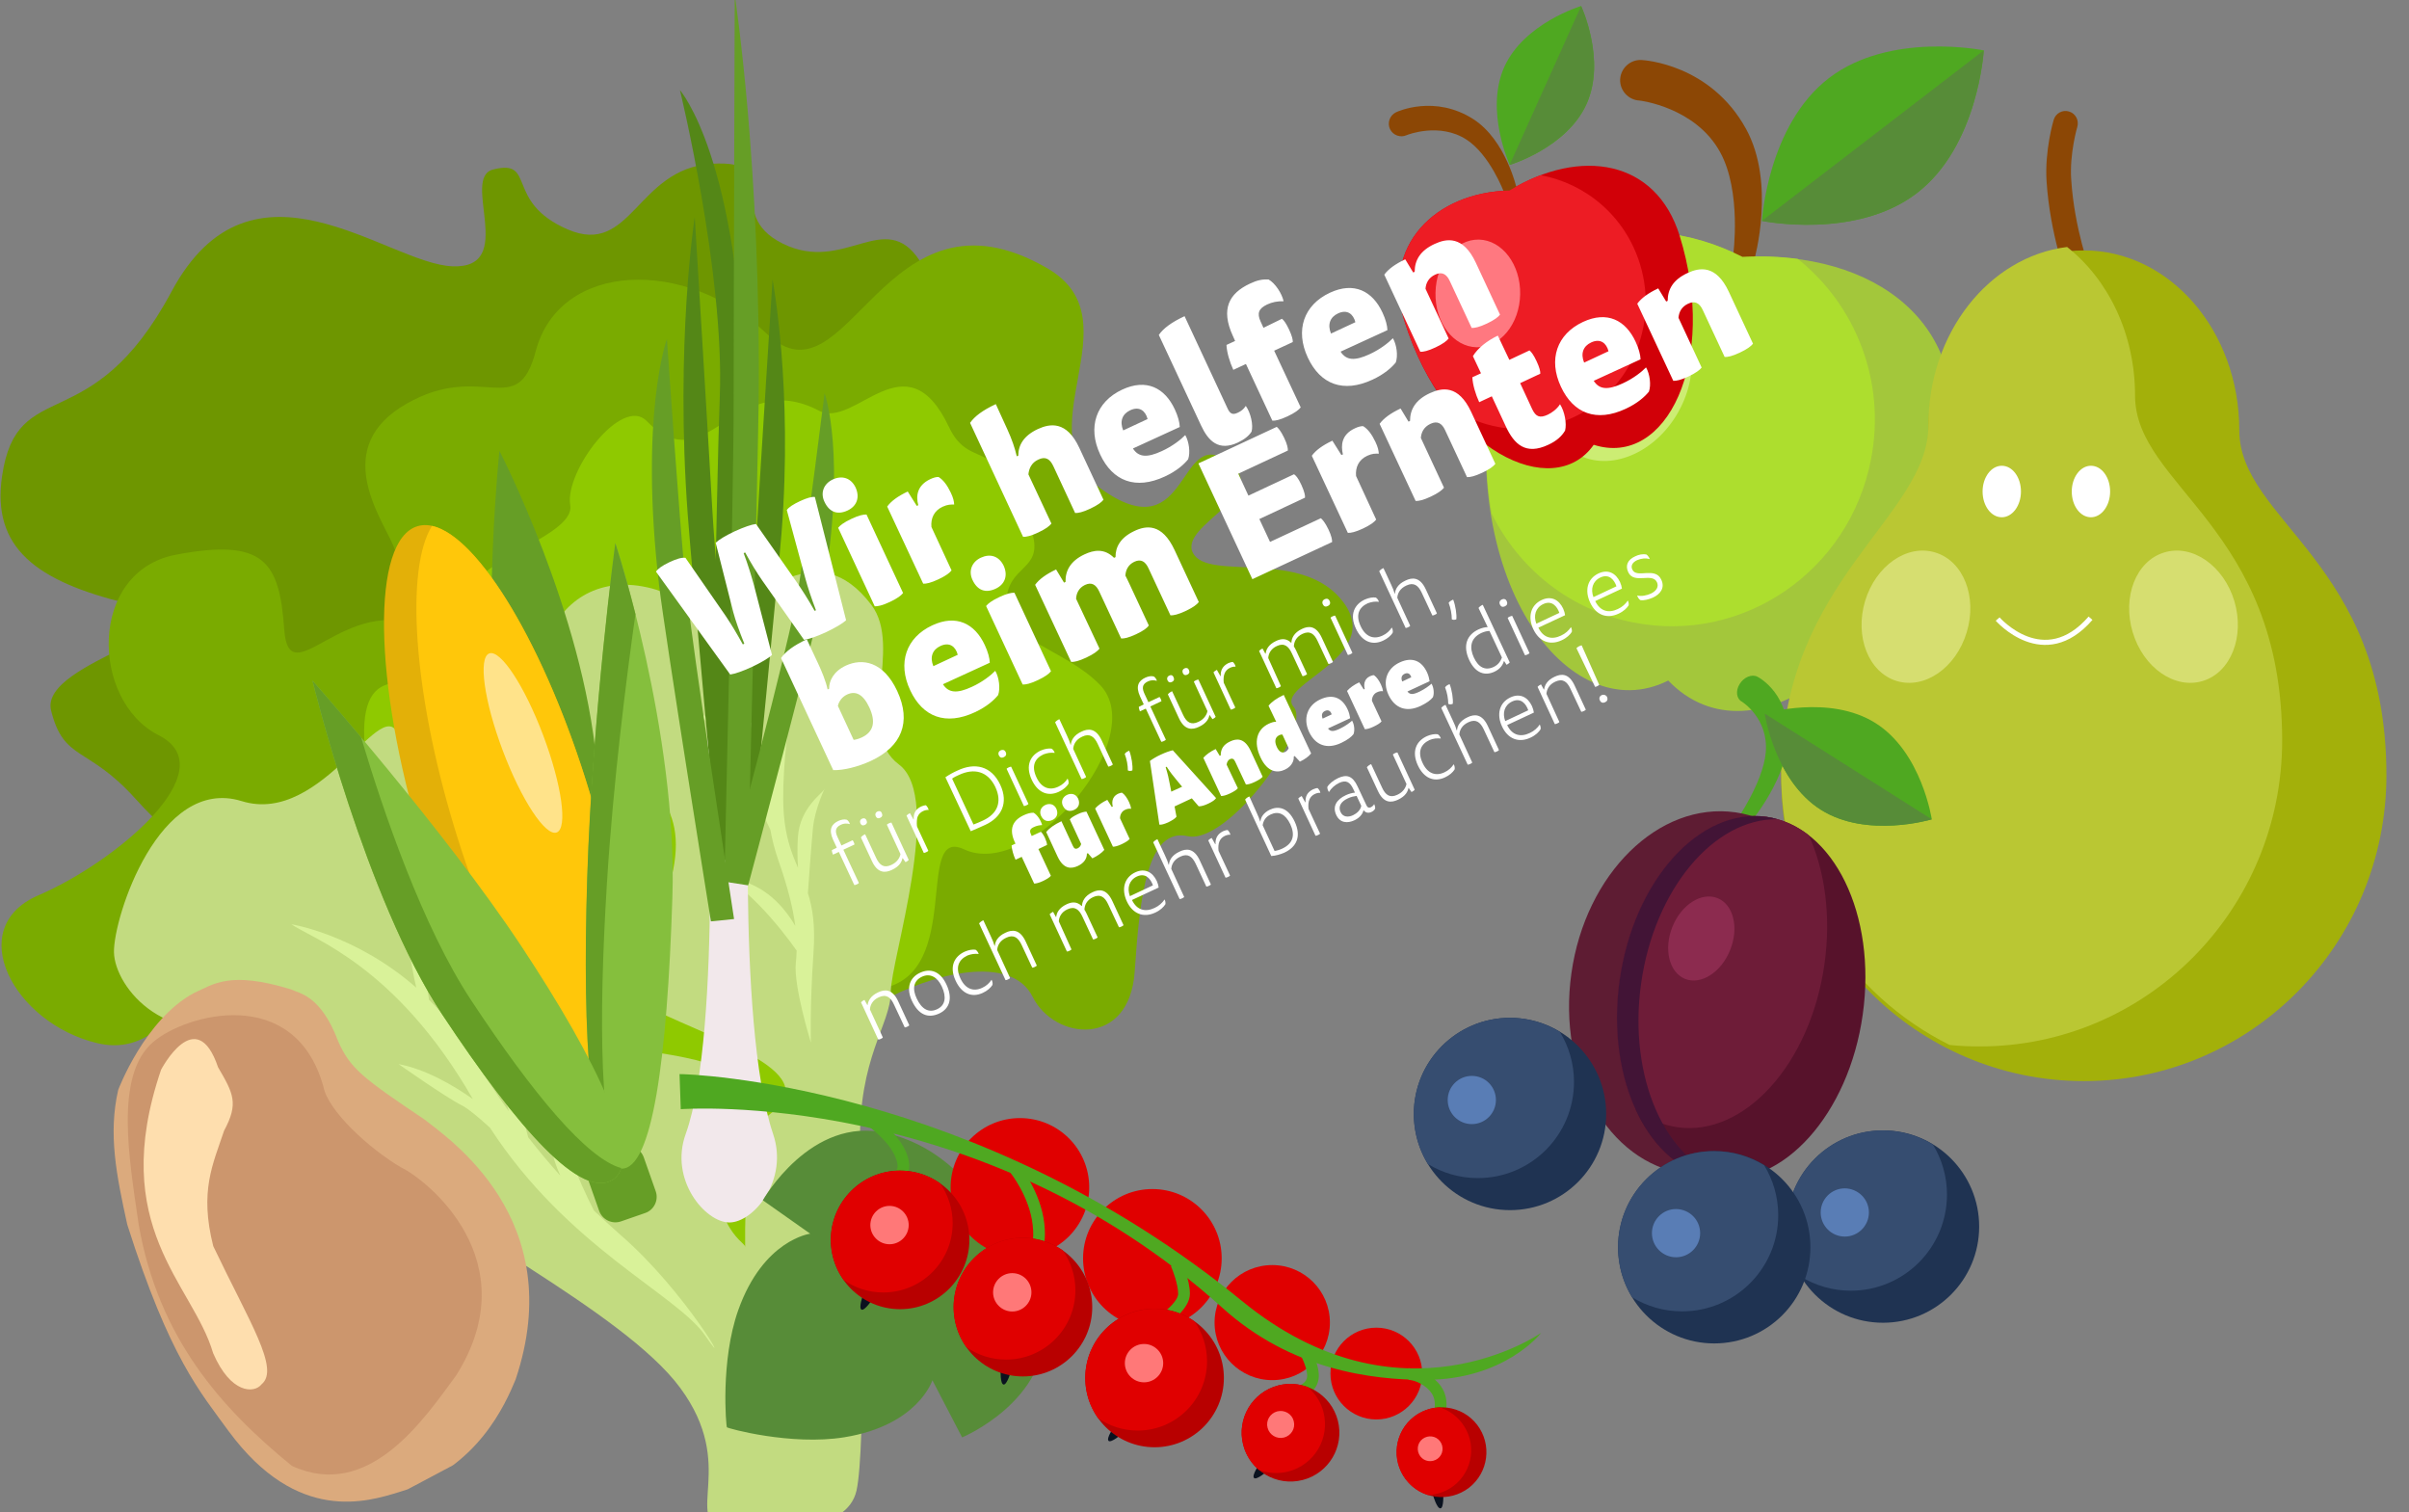 <?xml version="1.0" encoding="utf-8"?>
<!-- Generator: Adobe Illustrator 27.8.1, SVG Export Plug-In . SVG Version: 6.00 Build 0)  -->
<svg version="1.1" id="Ebene_1" xmlns="http://www.w3.org/2000/svg" xmlns:xlink="http://www.w3.org/1999/xlink" x="0px" y="0px"
	 viewBox="0 0 1758.7 1103.8" style="enable-background:new 0 0 1758.7 1103.8;" xml:space="preserve">
<rect x="0" y="0" width="1758.7" height="1103.8" fill="#808080" stroke="none"/>
<style type="text/css">
	.st0{clip-path:url(#SVGID_00000124160999018177401340000007505561360027195790_);fill:#A3C73B;}
	.st1{clip-path:url(#SVGID_00000181786664849630656420000008719397346367246783_);fill:#8C4705;}
	.st2{clip-path:url(#SVGID_00000182498735999354642040000007137056154407981205_);fill:#4FA821;}
	.st3{clip-path:url(#SVGID_00000028326357876508229740000012474093705094592698_);fill:#578C38;}
	.st4{clip-path:url(#SVGID_00000134212459422199418610000017097510878752400275_);fill:#ADDE2E;}
	.st5{clip-path:url(#SVGID_00000130626752654169372960000001288740078181309115_);fill:#CCED73;}
	.st6{clip-path:url(#SVGID_00000159437389908675872400000002281807238366945708_);fill:#D10008;}
	.st7{clip-path:url(#SVGID_00000121971504012864230180000003279988262976720260_);fill:#8C4705;}
	.st8{clip-path:url(#SVGID_00000010272008495208934900000001735685644004866227_);fill:#4FA821;}
	.st9{clip-path:url(#SVGID_00000137834643951988992790000009297943361595498658_);fill:#578C38;}
	.st10{clip-path:url(#SVGID_00000026135941930961086050000011551081897673306036_);fill:#ED1C24;}
	.st11{clip-path:url(#SVGID_00000098921691607516538140000009492613951113491379_);fill:#FF7880;}
	.st12{clip-path:url(#SVGID_00000156562719251580205330000011265838041191691924_);fill:#8C4705;}
	.st13{clip-path:url(#SVGID_00000041266064811869003450000005243270087428484753_);fill:#A3B00A;}
	.st14{clip-path:url(#SVGID_00000050652695942234135840000014234541624336709011_);fill:#BAC733;}
	.st15{clip-path:url(#SVGID_00000065034202945058022540000006567788745836600754_);fill:#D6DE70;}
	.st16{clip-path:url(#SVGID_00000178166884308565527400000009511546794498551989_);fill:#FFFFFF;}
	.st17{clip-path:url(#SVGID_00000132076436371307876780000014423139016637051797_);fill:#FFFFFF;}
	.st18{clip-path:url(#SVGID_00000015352328250757289930000004117967333909785756_);fill:none;stroke:#FFFFFF;stroke-width:3.714;}
	.st19{clip-path:url(#SVGID_00000044877916880647234020000009347516833506418364_);fill:#D6DE70;}
	.st20{clip-path:url(#SVGID_00000163762846747410959430000014629372170731332529_);fill:#6E9600;}
	.st21{clip-path:url(#SVGID_00000050623486833663443660000011304295685983617675_);fill:#7AAB00;}
	.st22{clip-path:url(#SVGID_00000040572931916697303870000013023373642373312406_);fill:#7AAB00;}
	.st23{clip-path:url(#SVGID_00000170255974394231302500000002080927847507312293_);fill:#8FC900;}
	.st24{clip-path:url(#SVGID_00000166660668776913740080000005860664312960113826_);fill:#C2DB80;}
	.st25{clip-path:url(#SVGID_00000104697597420467209400000003231878148135664560_);fill:#C2DB80;}
	.st26{clip-path:url(#SVGID_00000005957005658167688930000013646412884416226731_);fill:#D9F299;}
	.st27{clip-path:url(#SVGID_00000165919913358684434350000010091153562211103138_);fill:#D9F299;}
	.st28{clip-path:url(#SVGID_00000023240352758479350870000009091668260185493383_);fill:#669E26;}
	.st29{clip-path:url(#SVGID_00000139973805517010084130000004724495970792763282_);fill:#669E26;}
	.st30{clip-path:url(#SVGID_00000010998358596277845220000014318399580739825546_);fill:#E3B008;}
	.st31{clip-path:url(#SVGID_00000048486225327253708910000015414003302182927270_);fill:#FFC70A;}
	.st32{clip-path:url(#SVGID_00000163788437049817213770000012546911526324786073_);fill:#85BF3D;}
	.st33{clip-path:url(#SVGID_00000052077320743034791570000003770281406756888730_);fill:#669E26;}
	.st34{clip-path:url(#SVGID_00000018947641549835955620000014363184486162268042_);fill:#85BF3D;}
	.st35{clip-path:url(#SVGID_00000183232063697991759970000015250583974169236671_);fill:#669E26;}
	.st36{clip-path:url(#SVGID_00000031924572378305597000000009308364266211080323_);fill:#FFE38A;}
	.st37{clip-path:url(#SVGID_00000124136230334618676840000017270052735687475097_);fill:#548717;}
	.st38{clip-path:url(#SVGID_00000150099039943924077870000004446725441908845976_);fill:#F2E8EB;}
	.st39{clip-path:url(#SVGID_00000074410375689453044360000006088431953079653545_);fill:#548717;}
	.st40{clip-path:url(#SVGID_00000025411134839356101260000004470931896620378005_);fill:#548717;}
	.st41{clip-path:url(#SVGID_00000095305877817362140890000007111466768684817038_);fill:#669E26;}
	.st42{clip-path:url(#SVGID_00000181073234160430309530000007057057351655399594_);fill:#669E26;}
	.st43{clip-path:url(#SVGID_00000098203237126138296060000004335786186762937489_);fill:#669E26;}
	.st44{clip-path:url(#SVGID_00000134932064743633858110000014943848437640437667_);fill:#FFFFFF;}
	.st45{clip-path:url(#SVGID_00000056401621002547820950000013278436740752876432_);fill:#FFFFFF;}
	.st46{clip-path:url(#SVGID_00000013188947941837689740000007168774759767228583_);fill:#FFFFFF;}
	.st47{clip-path:url(#SVGID_00000054267225418506577840000008976702216008205725_);fill:#FFFFFF;}
	.st48{clip-path:url(#SVGID_00000059273672968292195940000017269729143072116616_);fill:#FFFFFF;}
	.st49{clip-path:url(#SVGID_00000107566059602298216280000003203812086281680284_);fill:#DBAA7D;}
	.st50{clip-path:url(#SVGID_00000140694548833985040480000001375956224447559086_);fill:#CC966D;}
	.st51{clip-path:url(#SVGID_00000119815481455942526500000008612878486819354537_);fill:#FEDEAE;}
	.st52{clip-path:url(#SVGID_00000155863111546777664990000000655947706272706732_);fill:#4FA821;}
	.st53{clip-path:url(#SVGID_00000135683240951312347270000000167950504249787801_);fill:#4FA821;}
	.st54{clip-path:url(#SVGID_00000144318469081760694070000012227633354415025555_);fill:#578C38;}
	.st55{clip-path:url(#SVGID_00000005976075121866170890000006221844061274870456_);fill:#5E1C33;}
	.st56{clip-path:url(#SVGID_00000014598745021576250260000010433947022539788706_);fill:#57122B;}
	.st57{clip-path:url(#SVGID_00000073683013568264235920000002663768400855166386_);fill:#6E1C38;}
	.st58{clip-path:url(#SVGID_00000109032077146890756270000016857197802414203544_);fill:#421436;}
	.st59{clip-path:url(#SVGID_00000157295048089819524200000003079589601343164844_);fill:#8C2B4F;}
	.st60{clip-path:url(#SVGID_00000031887908346430763290000002580198391913350794_);fill:#1F3352;}
	.st61{clip-path:url(#SVGID_00000101809141930111109490000001932864099753584517_);fill:#364D70;}
	.st62{clip-path:url(#SVGID_00000009559199292216457350000011440542277694611108_);fill:#597DB5;}
	.st63{clip-path:url(#SVGID_00000070827950446800591340000002132299070962046102_);fill:#1F3352;}
	.st64{clip-path:url(#SVGID_00000042015286180661481350000004353333265468158874_);fill:#364D70;}
	.st65{clip-path:url(#SVGID_00000116196014105176738920000016656371849528863150_);fill:#597DB5;}
	.st66{clip-path:url(#SVGID_00000124867955229946868200000012310191870267883430_);fill:#1F3352;}
	.st67{clip-path:url(#SVGID_00000090290395956973731440000012266408589181874826_);fill:#364D70;}
	.st68{clip-path:url(#SVGID_00000101076907470525830690000003742597512278403512_);fill:#597DB5;}
	.st69{clip-path:url(#SVGID_00000127760745077157267680000002266235591921323652_);fill:#578C38;}
	.st70{clip-path:url(#SVGID_00000049900641280437535820000017428491196010437291_);fill:#E00000;}
	.st71{clip-path:url(#SVGID_00000097497113765741168340000010319040997305579708_);fill:#E00000;}
	.st72{clip-path:url(#SVGID_00000146487661480069705190000001136472934545605043_);fill:#E00000;}
	.st73{clip-path:url(#SVGID_00000107564394443572028720000010659838735977134493_);fill:#E00000;}
	.st74{clip-path:url(#SVGID_00000153700150608711890280000005097978544068712086_);fill:#4FA821;}
	.st75{clip-path:url(#SVGID_00000056417050786874080480000002634889928048922785_);fill:#4FA821;}
	.st76{clip-path:url(#SVGID_00000001626410257112637170000013211035078411296141_);fill:#4FA821;}
	.st77{clip-path:url(#SVGID_00000126284568378117660060000009007866980198025879_);fill:#4FA821;}
	.st78{clip-path:url(#SVGID_00000135664297326299440930000009614575964452634809_);fill:#4FA821;}
	.st79{clip-path:url(#SVGID_00000037681669067004565090000000413573918260077972_);fill:#4FA821;}
	.st80{clip-path:url(#SVGID_00000095303910640596540620000004222186234800444834_);fill:#0A121F;}
	.st81{clip-path:url(#SVGID_00000017517594355836162170000004379349211217998982_);fill:#0A121F;}
	.st82{clip-path:url(#SVGID_00000102517259737449607650000016581626782199036810_);fill:#0A121F;}
	.st83{clip-path:url(#SVGID_00000149350258275427333110000002843567315686383777_);fill:#0A121F;}
	.st84{clip-path:url(#SVGID_00000000944062524092172830000004907155406672963204_);fill:#0A121F;}
	.st85{clip-path:url(#SVGID_00000160151885963099621020000002438295774734551438_);fill:#B80000;}
	.st86{clip-path:url(#SVGID_00000132081250555294920250000007831146603661701787_);fill:#E00000;}
	.st87{clip-path:url(#SVGID_00000078724847725421334050000011110087826690816953_);fill:#FF7878;}
	.st88{clip-path:url(#SVGID_00000167374066785921404290000014573728846449267845_);fill:#B80000;}
	.st89{clip-path:url(#SVGID_00000065033238226950132440000017035051671761494171_);fill:#E00000;}
	.st90{clip-path:url(#SVGID_00000116913740848859181680000005484234834794025114_);fill:#FF7878;}
	.st91{clip-path:url(#SVGID_00000033370082587799737540000002717396107137673114_);fill:#B80000;}
	.st92{clip-path:url(#SVGID_00000018950094761440666580000012831973175821846933_);fill:#E00000;}
	.st93{clip-path:url(#SVGID_00000075840913592167719990000004203893768672399758_);fill:#FF7878;}
	.st94{clip-path:url(#SVGID_00000067921796878441823120000008648936702522703261_);fill:#B80000;}
	.st95{clip-path:url(#SVGID_00000060731321400929512590000002887409277690021276_);fill:#E00000;}
	.st96{clip-path:url(#SVGID_00000046339735401221013890000014171346236572198296_);fill:#FF7878;}
	.st97{clip-path:url(#SVGID_00000057118190518554327110000005638829561755921314_);fill:#B80000;}
	.st98{clip-path:url(#SVGID_00000003098032769572394940000001441672360020185245_);fill:#E00000;}
	.st99{clip-path:url(#SVGID_00000054240798753558138190000015962963124910460290_);fill:#FF7878;}
</style>
<g>
	<g>
		<g>
			<defs>
				<rect id="SVGID_1_" x="1014" y="4.4" width="728.2" height="784.9"/>
			</defs>
			<clipPath id="SVGID_00000036226853453810892480000013252937225440710845_">
				<use xlink:href="#SVGID_1_"  style="overflow:visible;"/>
			</clipPath>
			<path style="clip-path:url(#SVGID_00000036226853453810892480000013252937225440710845_);fill:#A3C73B;" d="M1422.6,328.5
				c-29.4,151.1-142.8,232.7-204.7,168.3c-73.5,36.9-157.1-75.8-126.7-232.7c17.8-91.5,103.9-115.6,180.8-76.4
				C1369.5,182.5,1440.4,237.1,1422.6,328.5"/>
		</g>
	</g>
	<g>
		<g>
			<defs>
				<rect id="SVGID_00000128455824267864265780000018354009568746371732_" x="1014" y="4.4" width="728.2" height="784.9"/>
			</defs>
			<clipPath id="SVGID_00000086655735152522301470000005152729584745086105_">
				<use xlink:href="#SVGID_00000128455824267864265780000018354009568746371732_"  style="overflow:visible;"/>
			</clipPath>
			<path style="clip-path:url(#SVGID_00000086655735152522301470000005152729584745086105_);fill:#8C4705;" d="M1265.3,186.3
				c0.1-0.5,6.3-46.5-9.5-75.2c-18-32.9-58.6-37.7-58.9-37.7c-8.1-0.4-14.5-7.4-14.1-15.5s7.4-14.5,15.5-14.1
				c2.1,0.1,50.4,3,76.4,50.3c21.7,39.5,6.4,94.2,5.8,96.6C1278.3,198,1263,194.2,1265.3,186.3"/>
		</g>
	</g>
	<g>
		<g>
			<defs>
				<rect id="SVGID_00000153705277207991310310000006200100359984934556_" x="1014" y="4.4" width="728.2" height="784.9"/>
			</defs>
			<clipPath id="SVGID_00000084523131714109667700000015399513833673022871_">
				<use xlink:href="#SVGID_00000153705277207991310310000006200100359984934556_"  style="overflow:visible;"/>
			</clipPath>
			<path style="clip-path:url(#SVGID_00000084523131714109667700000015399513833673022871_);fill:#4FA821;" d="M1399.5,140.9
				c-44.7,34.4-113.2,20.3-113.2,20.3s4.1-69.7,48.8-104.1c44.7-34.4,113.2-20.3,113.2-20.3S1444.2,106.6,1399.5,140.9"/>
		</g>
	</g>
	<g>
		<g>
			<defs>
				<rect id="SVGID_00000088100301176031136720000008665542983760466580_" x="1014" y="4.4" width="728.2" height="784.9"/>
			</defs>
			<clipPath id="SVGID_00000088113091731515424290000010525879281149268361_">
				<use xlink:href="#SVGID_00000088100301176031136720000008665542983760466580_"  style="overflow:visible;"/>
			</clipPath>
			<path style="clip-path:url(#SVGID_00000088113091731515424290000010525879281149268361_);fill:#578C38;" d="M1448.2,36.8
				l-162,124.5c0,0,68.5,14,113.2-20.3C1444.2,106.6,1448.2,36.8,1448.2,36.8"/>
		</g>
	</g>
	<g>
		<g>
			<defs>
				<rect id="SVGID_00000170981467876219131420000008500311676801455268_" x="1014" y="4.4" width="728.2" height="784.9"/>
			</defs>
			<clipPath id="SVGID_00000080905203523568643640000000793648190286571187_">
				<use xlink:href="#SVGID_00000170981467876219131420000008500311676801455268_"  style="overflow:visible;"/>
			</clipPath>
			<path style="clip-path:url(#SVGID_00000080905203523568643640000000793648190286571187_);fill:#ADDE2E;" d="M1365.9,335.5
				c11.2-57.2-11.3-112.9-53.4-146.5c-12.9-1.7-26.4-2.3-40.4-1.5c-76.8-39-163-15-180.8,76.4c-8,41.5-8,79.1-2.2,111.2
				c19.8,39.9,56.8,70.3,103.4,79.3C1272.5,470.2,1350.1,416.9,1365.9,335.5"/>
		</g>
	</g>
	<g>
		<g>
			<defs>
				<rect id="SVGID_00000125567215453490343120000015331923659438935720_" x="1014" y="4.4" width="728.2" height="784.9"/>
			</defs>
			<clipPath id="SVGID_00000107553479087181260280000010723351917113167238_">
				<use xlink:href="#SVGID_00000125567215453490343120000015331923659438935720_"  style="overflow:visible;"/>
			</clipPath>
			<path style="clip-path:url(#SVGID_00000107553479087181260280000010723351917113167238_);fill:#CCED73;" d="M1225.3,300.7
				c-17,30.3-50.3,44.1-74.2,30.7c-23.9-13.4-29.5-48.9-12.4-79.3c17-30.3,50.3-44.1,74.2-30.7S1242.3,270.2,1225.3,300.7"/>
		</g>
	</g>
	<g>
		<g>
			<defs>
				<rect id="SVGID_00000075137884560474304200000009435220069645751178_" x="1014" y="4.4" width="728.2" height="784.9"/>
			</defs>
			<clipPath id="SVGID_00000140736944876507704670000016186961636642462891_">
				<use xlink:href="#SVGID_00000075137884560474304200000009435220069645751178_"  style="overflow:visible;"/>
			</clipPath>
			<path style="clip-path:url(#SVGID_00000140736944876507704670000016186961636642462891_);fill:#D10008;" d="M1226.2,172
				c28.4,91.6-9.7,169.7-62.7,152.7c-29.5,42-108.6,4.7-138.2-90.3c-17.2-55.5,23-94,76.6-95.3C1154,107.5,1209,116.6,1226.2,172"/>
		</g>
	</g>
	<g>
		<g>
			<defs>
				<rect id="SVGID_00000016063702456543525790000002427996608377820825_" x="1014" y="4.4" width="728.2" height="784.9"/>
			</defs>
			<clipPath id="SVGID_00000028303941720518027710000012070568445721117369_">
				<use xlink:href="#SVGID_00000016063702456543525790000002427996608377820825_"  style="overflow:visible;"/>
			</clipPath>
			<path style="clip-path:url(#SVGID_00000028303941720518027710000012070568445721117369_);fill:#8C4705;" d="M1098,140.4
				c-0.1-0.3-10.3-27.4-27.4-38.5c-19.7-12.8-43.3-3.4-43.5-3.3c-4.6,2.2-10.1,0.2-12.3-4.3c-2.2-4.6-0.2-10.1,4.3-12.3
				c1.1-0.6,28.5-13.1,56.7,5.1c23.5,15.3,31.3,49.8,31.7,51.3C1108.6,142.9,1099,145.4,1098,140.4"/>
		</g>
	</g>
	<g>
		<g>
			<defs>
				<rect id="SVGID_00000024683304752660472380000006316011537995319223_" x="1014" y="4.4" width="728.2" height="784.9"/>
			</defs>
			<clipPath id="SVGID_00000136391344875914214620000000590208876517430916_">
				<use xlink:href="#SVGID_00000024683304752660472380000006316011537995319223_"  style="overflow:visible;"/>
			</clipPath>
			<path style="clip-path:url(#SVGID_00000136391344875914214620000000590208876517430916_);fill:#4FA821;" d="M1158.3,75.9
				c-14.4,32-56.1,44.5-56.1,44.5s-18.3-39.5-4-71.5c14.4-32,56.1-44.5,56.1-44.5S1172.7,43.9,1158.3,75.9"/>
		</g>
	</g>
	<g>
		<g>
			<defs>
				<rect id="SVGID_00000174600471715443651760000018008489672744550814_" x="1014" y="4.4" width="728.2" height="784.9"/>
			</defs>
			<clipPath id="SVGID_00000141428682328960381040000011216582462421107380_">
				<use xlink:href="#SVGID_00000174600471715443651760000018008489672744550814_"  style="overflow:visible;"/>
			</clipPath>
			<path style="clip-path:url(#SVGID_00000141428682328960381040000011216582462421107380_);fill:#578C38;" d="M1154.3,4.4
				l-52.2,116c0,0,41.7-12.5,56.1-44.5C1172.7,43.9,1154.3,4.4,1154.3,4.4"/>
		</g>
	</g>
	<g>
		<g>
			<defs>
				<rect id="SVGID_00000067229174830027524380000006996985114226486710_" x="1014" y="4.4" width="728.2" height="784.9"/>
			</defs>
			<clipPath id="SVGID_00000035509575745593153580000014596497132459692187_">
				<use xlink:href="#SVGID_00000067229174830027524380000006996985114226486710_"  style="overflow:visible;"/>
			</clipPath>
			<path style="clip-path:url(#SVGID_00000035509575745593153580000014596497132459692187_);fill:#ED1C24;" d="M1197.2,192.5
				c-10.8-34.7-39.5-58.6-72.5-64.6c-7.6,2.8-15.1,6.5-22.7,11.2c-53.7,1.2-93.8,39.8-76.6,95.3c7.8,25.1,18.9,45.7,31.7,61.7
				c22.6,16.1,51.9,21.8,80.1,13C1185.6,294,1212.5,241.9,1197.2,192.5"/>
		</g>
	</g>
	<g>
		<g>
			<defs>
				<rect id="SVGID_00000034783365670228217470000010681177027223414694_" x="1014" y="4.4" width="728.2" height="784.9"/>
			</defs>
			<clipPath id="SVGID_00000008830084156479068920000008135462359507145088_">
				<use xlink:href="#SVGID_00000034783365670228217470000010681177027223414694_"  style="overflow:visible;"/>
			</clipPath>
			<path style="clip-path:url(#SVGID_00000008830084156479068920000008135462359507145088_);fill:#FF7880;" d="M1109.8,214.8
				c-0.4,21.7-14.6,39-31.7,38.7s-30.6-18.1-30.1-39.9c0.4-21.7,14.6-39,31.7-38.7C1096.7,175.3,1110.2,193.2,1109.8,214.8"/>
		</g>
	</g>
	<g>
		<g>
			<defs>
				<rect id="SVGID_00000122699521375683076830000005295481741803119757_" x="1014" y="4.4" width="728.2" height="784.9"/>
			</defs>
			<clipPath id="SVGID_00000011737561597743200220000013514042189974216345_">
				<use xlink:href="#SVGID_00000122699521375683076830000005295481741803119757_"  style="overflow:visible;"/>
			</clipPath>
			<path style="clip-path:url(#SVGID_00000011737561597743200220000013514042189974216345_);fill:#8C4705;" d="M1517.6,210.3
				c-3.6,0-7.1-2.3-8.4-5.9c-0.5-1.3-12.6-33.5-15.1-72.2c-1.4-22.2,4.9-43.8,5.2-44.7c1.4-4.8,6.5-7.6,11.2-6.1
				c4.8,1.4,7.5,6.5,6,11.4c-0.1,0.4-5.7,19.5-4.4,38.3c2.3,35.9,13.8,66.5,13.9,66.9c1.8,4.7-0.6,10-5.2,11.8
				C1519.8,210.1,1518.7,210.3,1517.6,210.3"/>
		</g>
	</g>
	<g>
		<g>
			<defs>
				<rect id="SVGID_00000027603147570298479560000009441197563657307557_" x="1014" y="4.4" width="728.2" height="784.9"/>
			</defs>
			<clipPath id="SVGID_00000155857381217138899670000000770365827798686894_">
				<use xlink:href="#SVGID_00000027603147570298479560000009441197563657307557_"  style="overflow:visible;"/>
			</clipPath>
			<path style="clip-path:url(#SVGID_00000155857381217138899670000000770365827798686894_);fill:#A3B00A;" d="M1634.8,314
				c0-72.5-50.8-131.2-113.5-131.2s-113.5,58.7-113.5,131.2c0,66.5-106.2,112.8-107.4,251.9c-1,123.3,98.9,223.3,220.9,223.3
				s220.9-100,220.9-223.3C1742.2,409.8,1634.8,380.5,1634.8,314"/>
		</g>
	</g>
	<g>
		<g>
			<defs>
				<rect id="SVGID_00000091016583541242525770000007120670788121521582_" x="1014" y="4.4" width="728.2" height="784.9"/>
			</defs>
			<clipPath id="SVGID_00000016764133320712243640000006514847777297697469_">
				<use xlink:href="#SVGID_00000091016583541242525770000007120670788121521582_"  style="overflow:visible;"/>
			</clipPath>
			<path style="clip-path:url(#SVGID_00000016764133320712243640000006514847777297697469_);fill:#BAC733;" d="M1509.1,180.3
				c-57,7.1-101.3,62.7-101.3,130.4c0,66.5-106.2,112.8-107.4,251.9c-0.8,87.8,49.7,163.8,122.9,200.2c7.2,0.8,14.6,1.1,21.9,1.1
				c122,0,220.9-100,220.9-223.3c0-156.2-107.4-185.5-107.4-251.9C1558.7,243.6,1539,203.9,1509.1,180.3"/>
		</g>
	</g>
	<g>
		<g>
			<defs>
				<rect id="SVGID_00000157276810184937163200000004719367355064602522_" x="1014" y="4.4" width="728.2" height="784.9"/>
			</defs>
			<clipPath id="SVGID_00000036214960313790469240000003257336682197397941_">
				<use xlink:href="#SVGID_00000157276810184937163200000004719367355064602522_"  style="overflow:visible;"/>
			</clipPath>
			<path style="clip-path:url(#SVGID_00000036214960313790469240000003257336682197397941_);fill:#D6DE70;" d="M1435.8,461.6
				c-7.8,25.9-30.7,41.8-51.2,35.5s-30.7-32.4-23-58.3c7.8-25.9,30.7-41.8,51.2-35.5C1433.4,409.5,1443.7,435.7,1435.8,461.6"/>
		</g>
	</g>
	<g>
		<g>
			<defs>
				<rect id="SVGID_00000058581794295935630690000012491343326337425042_" x="1014" y="4.4" width="728.2" height="784.9"/>
			</defs>
			<clipPath id="SVGID_00000153702432212065042920000002809358194187954082_">
				<use xlink:href="#SVGID_00000058581794295935630690000012491343326337425042_"  style="overflow:visible;"/>
			</clipPath>
			<path style="clip-path:url(#SVGID_00000153702432212065042920000002809358194187954082_);fill:#FFFFFF;" d="M1461.4,377.6
				c7.7,0,14-8.4,14-18.8s-6.2-18.8-14-18.8c-7.7,0-14,8.4-14,18.8S1453.6,377.6,1461.4,377.6"/>
		</g>
	</g>
	<g>
		<g>
			<defs>
				<rect id="SVGID_00000160880085514595032480000012369538174538553762_" x="1014" y="4.4" width="728.2" height="784.9"/>
			</defs>
			<clipPath id="SVGID_00000143613750258739988940000006615686886354104455_">
				<use xlink:href="#SVGID_00000160880085514595032480000012369538174538553762_"  style="overflow:visible;"/>
			</clipPath>
			<path style="clip-path:url(#SVGID_00000143613750258739988940000006615686886354104455_);fill:#FFFFFF;" d="M1526.5,377.6
				c7.7,0,14-8.4,14-18.8s-6.2-18.8-14-18.8c-7.7,0-14,8.4-14,18.8S1518.7,377.6,1526.5,377.6"/>
		</g>
	</g>
	<g>
		<g>
			<defs>
				<rect id="SVGID_00000119836501554340136380000006981684615877005721_" x="1014" y="4.4" width="728.2" height="784.9"/>
			</defs>
			<clipPath id="SVGID_00000148655123906004339310000015527981730938779794_">
				<use xlink:href="#SVGID_00000119836501554340136380000006981684615877005721_"  style="overflow:visible;"/>
			</clipPath>
			
				<path style="clip-path:url(#SVGID_00000148655123906004339310000015527981730938779794_);fill:none;stroke:#FFFFFF;stroke-width:3.714;" d="
				M1458.4,451.9c0,0,33.7,38.7,67.8-0.6"/>
		</g>
	</g>
	<g>
		<g>
			<defs>
				<rect id="SVGID_00000155832026244660540670000009164671503294580104_" x="1014" y="4.4" width="728.2" height="784.9"/>
			</defs>
			<clipPath id="SVGID_00000155827381540793885060000006588278518143514543_">
				<use xlink:href="#SVGID_00000155832026244660540670000009164671503294580104_"  style="overflow:visible;"/>
			</clipPath>
			<path style="clip-path:url(#SVGID_00000155827381540793885060000006588278518143514543_);fill:#D6DE70;" d="M1557,461.6
				c7.8,25.9,30.7,41.8,51.2,35.5s30.7-32.4,23-58.3c-7.8-25.9-30.7-41.8-51.2-35.5C1559.4,409.5,1549.2,435.7,1557,461.6"/>
		</g>
	</g>
</g>
<g>
	<g>
		<g>
			<defs>
				<rect id="SVGID_00000088093605517955259870000014972167863889330058_" x="0.4" y="-3.7" width="987.1" height="1124"/>
			</defs>
			<clipPath id="SVGID_00000072972750798586181730000008316632158486286245_">
				<use xlink:href="#SVGID_00000088093605517955259870000014972167863889330058_"  style="overflow:visible;"/>
			</clipPath>
			<path style="clip-path:url(#SVGID_00000072972750798586181730000008316632158486286245_);fill:#6E9600;" d="M98.8,583
				c-34.9-38.8-52.2-27-61.5-64.3C28,481.5,169,459,92.9,440.5C26.6,424.4-6.2,400,1.5,347.6c11.1-75.2,64.9-25,123.7-134.7
				c58.7-109.6,157.1-20.4,205.1-18.5c47.9,1.9,5.6-64.7,29.8-70.7c31.7-7.9,7.9,23.7,54.4,43.8c46.5,20,50.3-44.2,104.8-47.9
				c54.5-3.7,7,35.8,52.1,58.2s74.5-26.5,100.1,12.6s-67.8,41.6-33.8,90.5c33.9,48.9,47.6,123.6-31.5,131.5s-229-14.1-222.1,37.6
				c7,51.7,95.3,120.6,34.4,129.9c-61,9.3-187.3-31.4-208.3,27.2C189.1,665.8,133.7,621.7,98.8,583"/>
		</g>
	</g>
	<g>
		<g>
			<defs>
				<rect id="SVGID_00000129187957882298427240000004556851435244765114_" x="0.4" y="-3.7" width="987.1" height="1124"/>
			</defs>
			<clipPath id="SVGID_00000046331835928255531390000016380627660791708826_">
				<use xlink:href="#SVGID_00000129187957882298427240000004556851435244765114_"  style="overflow:visible;"/>
			</clipPath>
			<path style="clip-path:url(#SVGID_00000046331835928255531390000016380627660791708826_);fill:#7AAB00;" d="M642.2,731.8
				c38.2-21.4,95.9-35.8,111.7-4.1s70.7,37.7,74.5-18.6s9.4-105.2,38.7-98.7s91.3-78.1,77.3-94.4c-14-16.3,66.1-36.3,36.4-76.3
				c-29.8-40-98.7-15-109.8-35.9c-11.2-21,60.5-42.8,24.7-67.5s-27.5,64.2-89.4,22.3s24.3-124.4-41.6-162.7
				c-119.7-69.5-145.2,104.3-204.6,48c-59.5-56.4-151.7-53.2-169,12.5c-13.5,51.2-38.9,6.7-94.3,38.3S277.7,376.6,287,398
				s-4,67.3-7.3,85.9s227.5,127.2,228.5,138.9c0.9,11.6,79.9,296.6,79.9,296.6L642.2,731.8z"/>
		</g>
	</g>
	<g>
		<g>
			<defs>
				<rect id="SVGID_00000049183452617508755620000017575749501321031575_" x="0.4" y="-3.7" width="987.1" height="1124"/>
			</defs>
			<clipPath id="SVGID_00000083077613469487334850000017072530730515082375_">
				<use xlink:href="#SVGID_00000049183452617508755620000017575749501321031575_"  style="overflow:visible;"/>
			</clipPath>
			<path style="clip-path:url(#SVGID_00000083077613469487334850000017072530730515082375_);fill:#7AAB00;" d="M318.8,612.7
				c-22.3,5.6-43.3,0.9-28.9,50.7s55.3,71.3,25.1,84.7c-51,22.7-111.2-96.9-110.8-47.5c0.4,49.3,60.9,38.2,52.5,83.8
				s-50.3,91.7-83.8,60.5S200,739.3,173,710.4S132,776,71,761.5s-98.2-84.3-42.8-108s137.4-91.6,87.6-116.8
				C66.1,511.5,64.3,417,128.6,404.9c64.2-12.1,75.4,4.9,78.9,54.5s44.5-27.9,102.6-0.9C368.2,485.6,318.8,612.7,318.8,612.7"/>
		</g>
	</g>
	<g>
		<g>
			<defs>
				<rect id="SVGID_00000174604125413694684250000012761797675760053661_" x="0.4" y="-3.7" width="987.1" height="1124"/>
			</defs>
			<clipPath id="SVGID_00000100352139776499249010000005118985085360829327_">
				<use xlink:href="#SVGID_00000174604125413694684250000012761797675760053661_"  style="overflow:visible;"/>
			</clipPath>
			<path style="clip-path:url(#SVGID_00000100352139776499249010000005118985085360829327_);fill:#8FC900;" d="M581,1105.1
				c0,0,40-13.9,37.7-31.2c-2.3-17.2-3.9-347,24.9-352.3c60.5-11.1,23.6-118.8,60.2-101.6c48.8,23,136.4-81.9,99.2-120.1
				c-25.6-26.3-69.3-32.2-68.4-60.1c0.9-27.9,27-22.8,19.1-50.3c-21.8-75.7-44.7-43.4-60.9-77.8c-31.4-66.4-68.5,1.9-94.9-11.9
				c-61.4-32.2-81.7,53-125.7,7.6c-18.2-18.8-60.1,36.7-55.9,61.4c4.2,24.7-87.1,43.5-75,76.1s36.2,71.6,6.5,65.6
				c-39.6-7.9-84.1-33.9-81.9,28.3c3.2,92.2,103.3,57.3,95.4,89c-7.9,31.6,50.2,58.7,30.7,107.1c-19.6,48.4,27.9,16.8,49.3,47
				c21.4,30.3,60.9,46.1,77.7,129C535.5,993.8,581,1105.1,581,1105.1"/>
		</g>
	</g>
	<g>
		<g>
			<defs>
				<rect id="SVGID_00000132070089450354795400000012275464925252831638_" x="0.4" y="-3.7" width="987.1" height="1124"/>
			</defs>
			<clipPath id="SVGID_00000168812136095133555730000018342774954829624961_">
				<use xlink:href="#SVGID_00000132070089450354795400000012275464925252831638_"  style="overflow:visible;"/>
			</clipPath>
			<path style="clip-path:url(#SVGID_00000168812136095133555730000018342774954829624961_);fill:#C2DB80;" d="M599.6,1100.4
				c0,0-40.5,27.9-70.8,17.6s9.8-47.9-32.1-104.7C455,956.5,317,891,281.2,850.5s-16.3-137.7-92.1-107.6
				c-66.6,26.5-105.4-22.2-105.9-47.8c-0.4-25.6,33.1-128.9,93.2-110.3c60,18.7,103.9-83.3,115-46.5s159.2,3.8,141.4,91.3
				c-17.7,87.5-37.3,128,26,135.9c63.3,8,95.4,17.7,78.2,43.8s-21,74.5,4.6,97.8C567.2,930.5,599.6,1100.4,599.6,1100.4"/>
		</g>
	</g>
	<g>
		<g>
			<defs>
				<rect id="SVGID_00000022562941375746579310000006480274087431135382_" x="0.4" y="-3.7" width="987.1" height="1124"/>
			</defs>
			<clipPath id="SVGID_00000041990968538667524340000015646189219219684774_">
				<use xlink:href="#SVGID_00000022562941375746579310000006480274087431135382_"  style="overflow:visible;"/>
			</clipPath>
			<path style="clip-path:url(#SVGID_00000041990968538667524340000015646189219219684774_);fill:#C2DB80;" d="M563.8,1115.3
				c0,0,54.5,4.2,61.5-27.2c7-31.4,4-186.4,2.6-251.4c-1.4-64.9,22.4-88.7,22.4-112.4s38.8-141.7,6-166.2s3.5-85.4-20.2-116.6
				c-39.8-52.4-81-3.5-111,6.9c-30,10.5-16.8-11.7-52.4-19.6C397.3,412,371.4,510.4,419.6,537c48.2,26.6,82.4,44.7,71.9,97.8
				s-67.8,73.3-23.1,97.7c44.7,24.5,136.8,49,94.2,80.4C520,844.4,563.8,1115.3,563.8,1115.3"/>
		</g>
	</g>
	<g>
		<g>
			<defs>
				<rect id="SVGID_00000121254502537077910350000010618377809178123436_" x="0.4" y="-3.7" width="987.1" height="1124"/>
			</defs>
			<clipPath id="SVGID_00000128466674824061165800000012643259942498880387_">
				<use xlink:href="#SVGID_00000121254502537077910350000010618377809178123436_"  style="overflow:visible;"/>
			</clipPath>
			<path style="clip-path:url(#SVGID_00000128466674824061165800000012643259942498880387_);fill:#D9F299;" d="M433.6,883.7
				c-10.6-20.8-26.7-56.9-25.1-82.9c0,0-6.6-2.1-6.9,27.2c-0.1,10,3.1,20.6,7.5,30.3c-8.3-9.3-16.2-18.7-23.5-28.1
				c-4.5-16.8-12.2-46.2-15.3-62.7c-4.5-24.1-0.6-85.9-0.6-85.9c-21.3,39.6-8,98.2,1.8,129.7c-10.2-14.2-19.3-28.3-27.4-41.8
				c-9.3-15.6-19.9-28.7-30.9-39.7c-4.2-27.9-11.7-90.1-1.1-124.4c0,0-2.4,2.1-11.5,37c-7.2,27.5-0.1,64.2,3.3,78.6
				c-44.1-38.8-91.2-46.3-91.2-46.3c15.4,10.8,76.4,30.1,132.5,127.6c-15.1-10.6-34.7-21.8-54.2-25.5c0,0,34.2,24.1,46.1,30.1
				c4.6,2.3,12.6,9,20.6,16.3c56.7,87.6,136.8,121.8,157.3,152c21.9,32.1-13.9-32.1-61.9-73.6C446.4,895.7,439.9,889.7,433.6,883.7"
				/>
		</g>
	</g>
	<g>
		<g>
			<defs>
				<rect id="SVGID_00000172429323978929749320000003505004922490266787_" x="0.4" y="-3.7" width="987.1" height="1124"/>
			</defs>
			<clipPath id="SVGID_00000043433940091881822820000004384776100917499046_">
				<use xlink:href="#SVGID_00000172429323978929749320000003505004922490266787_"  style="overflow:visible;"/>
			</clipPath>
			<path style="clip-path:url(#SVGID_00000043433940091881822820000004384776100917499046_);fill:#D9F299;" d="M582.5,611.2
				c-0.5,8.1-0.3,15.8,0.1,22.4c-3.9-9-7.8-18.7-9.7-32.9c-5.6-41.4,11.7-127.5,11.7-127.5s-25.4,48.7-24.7,105
				c-6.7-13.5-15.6-28.1-26.6-38.4c-26.3-24.7-29.5-25.2-29.5-25.2c22.8,19.5,45.3,62.5,58.6,91.1c1.3,7.3,3.2,14.6,5.7,21.9
				c7.3,20.7,10.9,36,12.5,48.3c-6.5-11.2-17.5-24.7-34-31.1c-27.7-10.8-30.3-11.5-30.3-11.5c26.8,10.2,53,43.3,65.3,60.6
				c-0.1,3.2-0.3,6.2-0.6,9.1c-1.8,16.8,11,58.1,11,58.1s-0.9-24.8,1.9-65.7c1.4-19.9-0.7-32.8-4.1-43.4c0.7-10,2.6-36.1,3.7-47.5
				c1.4-14.2,8.6-28.9,8.6-28.9C601.1,578.9,583.9,589.1,582.5,611.2"/>
		</g>
	</g>
	<g>
		<g>
			<defs>
				<rect id="SVGID_00000086672449873345035420000013457066954418662543_" x="0.4" y="-3.7" width="987.1" height="1124"/>
			</defs>
			<clipPath id="SVGID_00000111884694880399677450000013494106516870331529_">
				<use xlink:href="#SVGID_00000086672449873345035420000013457066954418662543_"  style="overflow:visible;"/>
			</clipPath>
			<path style="clip-path:url(#SVGID_00000111884694880399677450000013494106516870331529_);fill:#669E26;" d="M453.4,891.6
				l17.6-6.1c6.5-2.2,10-9.4,7.7-15.9l-8.7-24.7c-2.3-6.5-9.5-10-16-7.7l-17.6,6.1c-6.5,2.2-10,9.4-7.7,15.9l8.7,24.7
				C439.7,890.4,446.9,893.9,453.4,891.6"/>
		</g>
	</g>
	<g>
		<g>
			<defs>
				<rect id="SVGID_00000103972685331500160650000011542891757574576829_" x="0.4" y="-3.7" width="987.1" height="1124"/>
			</defs>
			<clipPath id="SVGID_00000149356233203700168880000009967798077705654182_">
				<use xlink:href="#SVGID_00000103972685331500160650000011542891757574576829_"  style="overflow:visible;"/>
			</clipPath>
			<path style="clip-path:url(#SVGID_00000149356233203700168880000009967798077705654182_);fill:#669E26;" d="M362.4,551.8
				c9.8,109.3,27.8,192.1,53.8,189.9c26-2.2,29.2-76,19.3-185.3c-9.8-109.3-70.9-227.3-70.9-227.3S352.6,442.6,362.4,551.8"/>
		</g>
	</g>
	<g>
		<g>
			<defs>
				<rect id="SVGID_00000005257962185110042650000015273437550772730284_" x="0.4" y="-3.7" width="987.1" height="1124"/>
			</defs>
			<clipPath id="SVGID_00000004547759497102350780000000680611880556410802_">
				<use xlink:href="#SVGID_00000005257962185110042650000015273437550772730284_"  style="overflow:visible;"/>
			</clipPath>
			<path style="clip-path:url(#SVGID_00000004547759497102350780000000680611880556410802_);fill:#E3B008;" d="M307.9,614.6
				c35.5,117.3,91.7,204.2,125.5,194.2s32.5-113.2-3-230.5s-91.7-204.2-125.5-194.2C271,394.1,272.4,497.3,307.9,614.6"/>
		</g>
	</g>
	<g>
		<g>
			<defs>
				<rect id="SVGID_00000156551643554989837840000009700558278858703762_" x="0.4" y="-3.7" width="987.1" height="1124"/>
			</defs>
			<clipPath id="SVGID_00000124863329363888321650000000010450586713033627_">
				<use xlink:href="#SVGID_00000156551643554989837840000009700558278858703762_"  style="overflow:visible;"/>
			</clipPath>
			<path style="clip-path:url(#SVGID_00000124863329363888321650000000010450586713033627_);fill:#FFC70A;" d="M331.5,603.4
				c-30-99.2-35.6-188.4-16.1-219.5c34.1,7.5,83,88.6,115,194.4c30,99.2,35.6,188.4,16.1,219.5C412.4,790.4,363.5,709.3,331.5,603.4
				"/>
		</g>
	</g>
	<g>
		<g>
			<defs>
				<rect id="SVGID_00000065039701082345970330000006459853559304535186_" x="0.4" y="-3.7" width="987.1" height="1124"/>
			</defs>
			<clipPath id="SVGID_00000070837849610119598090000017499587164814053032_">
				<use xlink:href="#SVGID_00000065039701082345970330000006459853559304535186_"  style="overflow:visible;"/>
			</clipPath>
			<path style="clip-path:url(#SVGID_00000070837849610119598090000017499587164814053032_);fill:#85BF3D;" d="M428.8,640.4
				c-3.8,119.8,2.3,211.9,24.8,212.7s33.5-79,37.3-198.8s-41.6-257.8-41.6-257.8S432.6,520.5,428.8,640.4"/>
		</g>
	</g>
	<g>
		<g>
			<defs>
				<rect id="SVGID_00000058548030361374419350000001612093594884293770_" x="0.4" y="-3.7" width="987.1" height="1124"/>
			</defs>
			<clipPath id="SVGID_00000021805308857566750340000002065792027910880187_">
				<use xlink:href="#SVGID_00000058548030361374419350000001612093594884293770_"  style="overflow:visible;"/>
			</clipPath>
			<path style="clip-path:url(#SVGID_00000021805308857566750340000002065792027910880187_);fill:#669E26;" d="M463.9,448.3
				c-6.6,46.8-16.2,122.3-20.8,196.3c-6.5,104.3-4.8,187.8,10.6,208.4c-0.1,0-0.1,0-0.2,0c-22.5-0.8-28.6-92.9-24.8-212.7
				c3.8-119.8,20.5-243.9,20.5-243.9S455.9,416.7,463.9,448.3"/>
		</g>
	</g>
	<g>
		<g>
			<defs>
				<rect id="SVGID_00000088826461040609585620000006769347419284922549_" x="0.4" y="-3.7" width="987.1" height="1124"/>
			</defs>
			<clipPath id="SVGID_00000135690696628323737380000015605207261986082446_">
				<use xlink:href="#SVGID_00000088826461040609585620000006769347419284922549_"  style="overflow:visible;"/>
			</clipPath>
			<path style="clip-path:url(#SVGID_00000135690696628323737380000015605207261986082446_);fill:#85BF3D;" d="M380.6,690.7
				c56,84.6,89.7,155.5,66.9,170.4c-22.8,14.9-68.7-36-124.7-120.6s-94.7-243.7-94.7-243.7S324.6,606,380.6,690.7"/>
		</g>
	</g>
	<g>
		<g>
			<defs>
				<rect id="SVGID_00000049195295414587558730000000974571955147199626_" x="0.4" y="-3.7" width="987.1" height="1124"/>
			</defs>
			<clipPath id="SVGID_00000061471820128133350030000005317558093286113922_">
				<use xlink:href="#SVGID_00000049195295414587558730000000974571955147199626_"  style="overflow:visible;"/>
			</clipPath>
			<path style="clip-path:url(#SVGID_00000061471820128133350030000005317558093286113922_);fill:#669E26;" d="M263.6,538.2
				c16.1,53.9,44.8,138.2,80.5,192.2c45.4,68.7,84.3,115.2,109.4,122.3c-1.1,3.7-3.1,6.5-6,8.4c-22.8,14.9-68.7-36-124.7-120.6
				s-94.7-243.7-94.7-243.7S242.6,513.2,263.6,538.2"/>
		</g>
	</g>
	<g>
		<g>
			<defs>
				<rect id="SVGID_00000029746334033879149930000014319938886688318346_" x="0.4" y="-3.7" width="987.1" height="1124"/>
			</defs>
			<clipPath id="SVGID_00000079469060634546913610000000894325188645921211_">
				<use xlink:href="#SVGID_00000029746334033879149930000014319938886688318346_"  style="overflow:visible;"/>
			</clipPath>
			<path style="clip-path:url(#SVGID_00000079469060634546913610000000894325188645921211_);fill:#FFE38A;" d="M406.4,607.7
				c8.2-3,3.8-34.7-9.8-70.8C383,500.8,365.4,474,357.2,477c-8.2,3-3.8,34.7,9.8,70.8C380.6,583.9,398.2,610.7,406.4,607.7"/>
		</g>
	</g>
	<g>
		<g>
			<defs>
				<rect id="SVGID_00000003063249010605376480000008202964423768465290_" x="0.4" y="-3.7" width="987.1" height="1124"/>
			</defs>
			<clipPath id="SVGID_00000102545224584067696480000010955342421738783626_">
				<use xlink:href="#SVGID_00000003063249010605376480000008202964423768465290_"  style="overflow:visible;"/>
			</clipPath>
			<path style="clip-path:url(#SVGID_00000102545224584067696480000010955342421738783626_);fill:#548717;" d="M552.5,387.3
				C555,344.8,564,204,564,204s15,78.9,6.5,185.8c-2.5,31.2-20.2,210.1-20.2,210.1l-17-1C533.3,598.9,550,429.9,552.5,387.3"/>
		</g>
	</g>
	<g>
		<g>
			<defs>
				<rect id="SVGID_00000042013166010523268320000002622887883799944381_" x="0.4" y="-3.7" width="987.1" height="1124"/>
			</defs>
			<clipPath id="SVGID_00000025425323830664737520000010150095897069598604_">
				<use xlink:href="#SVGID_00000042013166010523268320000002622887883799944381_"  style="overflow:visible;"/>
			</clipPath>
			<path style="clip-path:url(#SVGID_00000025425323830664737520000010150095897069598604_);fill:#F2E8EB;" d="M548.2,527.7h-32.3
				c0,0,11.8,224.8-15.3,300.1c-12.1,33.5,14.3,64.6,31.9,64.6c17.6,0,43.4-30.8,31.9-64.6C536.8,745.7,548.2,527.7,548.2,527.7"/>
		</g>
	</g>
	<g>
		<g>
			<defs>
				<rect id="SVGID_00000088852414788252812970000003879418792841175171_" x="0.4" y="-3.7" width="987.1" height="1124"/>
			</defs>
			<clipPath id="SVGID_00000050648369584232565500000000866022367513161876_">
				<use xlink:href="#SVGID_00000088852414788252812970000003879418792841175171_"  style="overflow:visible;"/>
			</clipPath>
			<path style="clip-path:url(#SVGID_00000050648369584232565500000000866022367513161876_);fill:#548717;" d="M525.5,289.3
				c3.4-89.8-29.1-223.5-29.1-223.5s43.8,49.8,47.2,225.7c1,49.8-7.9,336.4-7.9,336.4h-17C518.7,627.9,522.9,357.2,525.5,289.3"/>
		</g>
	</g>
	<g>
		<g>
			<defs>
				<rect id="SVGID_00000095338503200392610020000005727335872844461698_" x="0.4" y="-3.7" width="987.1" height="1124"/>
			</defs>
			<clipPath id="SVGID_00000043427792959427977390000008035019348506568854_">
				<use xlink:href="#SVGID_00000095338503200392610020000005727335872844461698_"  style="overflow:visible;"/>
			</clipPath>
			<path style="clip-path:url(#SVGID_00000043427792959427977390000008035019348506568854_);fill:#548717;" d="M520.1,373.2
				c-2.8-49.8-12.9-214.8-12.9-214.8s-14.4,92.2-5.1,217.5c2.7,36.5,21.9,246.2,21.9,246.2l17-1C541,621.1,523,423,520.1,373.2"/>
		</g>
	</g>
	<g>
		<g>
			<defs>
				<rect id="SVGID_00000080202993823868607460000012318845895271480501_" x="0.4" y="-3.7" width="987.1" height="1124"/>
			</defs>
			<clipPath id="SVGID_00000144314266162439514190000015777290308209581239_">
				<use xlink:href="#SVGID_00000080202993823868607460000012318845895271480501_"  style="overflow:visible;"/>
			</clipPath>
			<path style="clip-path:url(#SVGID_00000144314266162439514190000015777290308209581239_);fill:#669E26;" d="M500.5,425.2
				c-4.9-49.7-13.6-177.8-13.6-177.8s-20.3,55.3-5.7,180.1c4.3,36.4,37.8,245.1,37.8,245.1l16.9-1.7
				C536,670.8,505.5,474.8,500.5,425.2"/>
		</g>
	</g>
	<g>
		<g>
			<defs>
				<rect id="SVGID_00000087394071071647391320000017794239328040853134_" x="0.4" y="-3.7" width="987.1" height="1124"/>
			</defs>
			<clipPath id="SVGID_00000003079915649544321600000011922494268774448525_">
				<use xlink:href="#SVGID_00000087394071071647391320000017794239328040853134_"  style="overflow:visible;"/>
			</clipPath>
			<path style="clip-path:url(#SVGID_00000003079915649544321600000011922494268774448525_);fill:#669E26;" d="M583,428.9
				C589.2,389,602,287,602,287s16.4,45.8-1.3,146c-5.2,29.2-54.5,213.3-54.5,213.3l-16.8-2.6C529.4,643.6,576.9,468.8,583,428.9"/>
		</g>
	</g>
	<g>
		<g>
			<defs>
				<rect id="SVGID_00000162324471812486051610000017612664437374619280_" x="0.4" y="-3.7" width="987.1" height="1124"/>
			</defs>
			<clipPath id="SVGID_00000073692240028670592940000015082409795335258263_">
				<use xlink:href="#SVGID_00000162324471812486051610000017612664437374619280_"  style="overflow:visible;"/>
			</clipPath>
			<path style="clip-path:url(#SVGID_00000073692240028670592940000015082409795335258263_);fill:#669E26;" d="M535.6,295
				c0-69.3,0.8-298.7,0.8-298.7s19.6,126.7,17.4,301c-0.7,50.8-7.9,343-7.9,343h-17C528.8,640.3,535.6,364.3,535.6,295"/>
		</g>
	</g>
</g>
<g>
	<g>
		<g>
			<defs>
				<rect id="SVGID_00000006683330293231331900000013681259068773684875_" x="478.8" y="175.4" width="801" height="386.9"/>
			</defs>
			<clipPath id="SVGID_00000095337693454093550000000009604124130569296044_">
				<use xlink:href="#SVGID_00000006683330293231331900000013681259068773684875_"  style="overflow:visible;"/>
			</clipPath>
			<path style="clip-path:url(#SVGID_00000095337693454093550000000009604124130569296044_);fill:#FFFFFF;" d="M1225.4,232
				c0.3-4,2.1-8,7-10.3c5-2.4,8.4-0.4,10.7,4.6l16,34.3c2.2,0.1,5.6-0.6,11.1-3.2s8.2-4.7,9.6-6.5l-17.7-38
				c-9.3-19.8-21.3-17.7-30.1-13.6c-10.6,4.9-14.5,12-14.5,20.3l-1.1,0.5l-5.8-9.6c-7.4,3.5-12.4,7.2-15.3,11.2l26.3,56.3
				c2.2,0.1,5.6-0.6,11.1-3.2s8.2-4.7,9.6-6.5L1225.4,232z M1156.5,264.7c-2.7-6.6-0.7-12,5.1-14.7c6.8-3.2,11.2,0.5,12.7,6.4
				L1156.5,264.7z M1197.7,262.3c-0.1-3.3-1.3-7.9-3.6-12.8c-7.3-15.8-20.8-22.7-38.4-14.5c-19.1,8.9-25.5,27.4-16.1,47.4
				c9.1,19.5,25.9,26,47.3,16c8.6-4,13.9-8.8,16.9-12.5c1.7-4.9,0.7-12.8-2.1-17.7c-3.2,3.3-9.4,8.2-17.1,11.7
				c-10.8,5-17,4.5-21.1-1.9L1197.7,262.3z M1093.5,245c-8.1,3.9-14.7,9.2-18.2,15l5.9,12.5l-6.3,2.9c0.2,5.2,2.3,12.4,5,18.2
				l9.2-4.3l10.2,21.9c6.1,13.2,14.6,21.2,31,13.5c6.1-2.8,9.9-6.3,12.3-10.4c1.3-5.2-0.3-13.9-3.7-19.2c-2.4,3.7-6,6.2-8.9,7.6
				c-6,2.8-8.8,1.4-11.4-4l-8.8-19l14.7-6.9c0.1-1.6-0.5-4.4-2.7-9.1s-3.9-6.9-5.2-7.9l-14.7,6.9L1093.5,245z M1037.3,319.7
				c0.3-4,2.1-8,7-10.3c5-2.4,8.4-0.4,10.7,4.6l16,34.3c2.2,0.1,5.6-0.6,11.1-3.2s8.2-4.7,9.6-6.5l-17.7-38
				c-9.3-19.8-21.2-17.7-30.1-13.6c-10.6,4.9-14.5,12-14.5,20.3l-1.1,0.5l-5.8-9.6c-7.4,3.5-12.4,7.2-15.3,11.2l26.3,56.3
				c2.2,0.1,5.6-0.6,11.1-3.2s8.2-4.7,9.6-6.5L1037.3,319.7z M980.4,331.7l-1.1,0.5l-6.6-10.5c-7.4,3.5-12.2,7.1-15,11L984,389
				c2.2,0.1,5.6-0.6,11.1-3.2s8.2-4.7,9.6-6.5L990,347.5c-0.6-6.3,1.9-11.9,8.2-14.8c3.7-1.7,6-1.6,8.4-1.5
				c-0.1-2.1-0.6-4.8-2.5-8.7c-2.6-5.5-5.5-9.3-8.9-11.4c-1.6-0.1-3.8,0.5-6.1,1.6C979.4,317.2,978.8,325,980.4,331.7 M940.2,328.9
				c0.1-1.4-0.3-4.3-2.7-9.3s-4.3-7.1-5.4-8l-57.2,26.7l39.4,84.5l58.2-27.1c0.1-1.4-0.3-4.3-2.7-9.3s-4.4-7.2-5.5-8.1l-37.1,17.3
				l-7.8-16.7l33.3-15.6c0.2-1.2-0.2-4-2.6-9.3s-4.3-7.1-5.4-7.8l-33.3,15.6l-7.4-16L940.2,328.9z M785.6,437.1
				c0.2-3.9,1.9-7.9,6.5-10.1c4.9-2.3,8.1-0.2,10.4,4.8l16,34.3c2.2,0.1,5.3-0.5,10.9-3.1c5.5-2.6,8.1-4.6,9.3-6.4l-14.3-30.7
				c-1-2.2-2.1-4.3-2.8-5.7c0.2-3.9,1.9-7.9,6.5-10.1c4.9-2.3,8.1-0.2,10.4,4.8l16,34.3c2.2,0.1,5.6-0.6,11.1-3.2s8.2-4.7,9.6-6.5
				l-17.7-38c-9.2-19.7-20.8-18-29.5-13.8c-10.1,4.8-13.7,11.7-13.6,19l-1.1,0.5c-7.1-7.1-14.8-5.7-21.6-2.5
				c-10.4,4.9-14,12.1-13.8,20.1l-1.1,0.5l-5.8-9.6c-7.4,3.5-12.4,7.2-15.3,11.2l26.3,56.3c2.2,0.1,5.6-0.6,11.1-3.2
				s8.2-4.7,9.6-6.5L785.6,437.1z M746.6,499.7c2.2,0.1,5.6-0.6,11.1-3.2s8.2-4.7,9.6-6.5l-26.7-57.3c-2.2-0.1-5.6,0.6-11.1,3.2
				s-8.2,4.7-9.6,6.5L746.6,499.7z M716.1,407.1c-6.5,3-9.3,9.6-6.1,16.3c3.5,7.5,9.4,9.8,16.8,6.4c6.7-3.1,9.3-9.5,5.9-16.9
				C729.2,405.8,722.8,404,716.1,407.1 M681.4,486.3c-2.7-6.6-0.7-12,5.1-14.7c6.8-3.2,11.2,0.5,12.7,6.4L681.4,486.3z M722.6,483.8
				c-0.1-3.3-1.3-7.9-3.6-12.8c-7.3-15.8-20.8-22.7-38.4-14.5c-19.1,8.9-25.5,27.4-16.1,47.4c9.1,19.5,25.9,26,47.3,16
				c8.6-4,13.9-8.8,16.9-12.5c1.7-4.9,0.7-12.8-2.1-17.7c-3.2,3.3-9.4,8.2-17.1,11.7c-10.8,5-17,4.5-21.1-1.9L722.6,483.8z
				 M611.7,515.3c0.7-3,2.7-6.4,6.7-8.3c6.2-2.9,11.7-0.3,16.2,9.3c4.8,10.3,3.5,17.9-5.6,22.1c-2.4,1.1-4.5,1.6-5.8,1.7
				L611.7,515.3z M635.9,555.4c22.3-10.4,29.7-28.2,19.1-51c-10.2-21.8-25.6-24-37.5-18.5c-9,4.2-12.3,11.2-12.2,16.9l-1.1,0.5
				c-1.2-5.9-4.5-13.8-7.1-19.3l-8.1-17.3c-9.6,4.5-15.5,8.9-18.8,13.7l38.1,81.8C615.9,562.4,626.4,559.8,635.9,555.4"/>
		</g>
	</g>
	<g>
		<g>
			<defs>
				<rect id="SVGID_00000155864788578151573870000014409026708879487155_" x="478.8" y="175.4" width="801" height="386.9"/>
			</defs>
			<clipPath id="SVGID_00000095313949602860579040000005176757268483099315_">
				<use xlink:href="#SVGID_00000155864788578151573870000014409026708879487155_"  style="overflow:visible;"/>
			</clipPath>
			<path style="clip-path:url(#SVGID_00000095313949602860579040000005176757268483099315_);fill:#FFFFFF;" d="M1040.7,210.8
				c0.3-4,2.1-8,7-10.3c5-2.4,8.4-0.4,10.7,4.6l16,34.3c2.2,0.1,5.6-0.6,11.1-3.2c5.5-2.6,8.2-4.7,9.6-6.5l-17.7-38
				c-9.3-19.8-21.3-17.7-30.1-13.6c-10.6,4.9-14.5,12-14.5,20.3l-1.1,0.5l-5.8-9.6c-7.4,3.5-12.4,7.2-15.3,11.2l26.3,56.3
				c2.2,0.1,5.6-0.6,11.1-3.2c5.5-2.6,8.2-4.7,9.6-6.5L1040.7,210.8z M971.7,243.5c-2.7-6.6-0.7-12,5.1-14.7
				c6.8-3.2,11.2,0.5,12.7,6.4L971.7,243.5z M1012.9,241c-0.1-3.3-1.3-7.9-3.6-12.8c-7.3-15.8-20.8-22.7-38.4-14.5
				c-19.1,8.9-25.5,27.4-16.1,47.4c9.1,19.5,25.9,26,47.3,16c8.6-4,13.9-8.8,16.9-12.5c1.7-4.9,0.7-12.8-2.1-17.7
				c-3.2,3.3-9.4,8.2-17.1,11.7c-10.8,5-17,4.5-21.1-1.9L1012.9,241z M922.4,239.3l-2.1-4.6c-2.8-6.1-1.3-9.5,4.7-12.4
				c3.7-1.7,7.4-2.5,12.1-2.4c-1.2-5.6-6.2-13.3-11-15.9c-4.5-0.2-8.3,0.5-13.7,3.1c-14.9,7-21.5,18.3-12.3,38.2l1.6,3.6l-6.3,2.9
				c0.2,5.2,2.3,12.4,5,18.2l9.2-4.3l19.3,41.4c2.2,0.1,5.6-0.6,11.1-3.2s8.2-4.7,9.6-6.5L930.2,256l13.6-6.3
				c0.1-1.6-0.5-4.4-2.7-9.1c-2.2-4.7-3.9-6.9-5.2-7.9L922.4,239.3z M909.5,296.3c-1.6,2.5-3.5,3.9-5.9,5c-3.4,1.6-5.5,1.1-7.4-3.1
				l-31.4-67.4c-9.6,4.5-15.5,8.9-18.8,13.7l30.9,66.2c5.3,11.4,12.9,18.8,26.7,12.4c4.9-2.3,8.1-4.9,10.1-8
				C915.1,310.4,913.1,301.3,909.5,296.3 M820,314.2c-2.7-6.6-0.7-12,5.1-14.7c6.8-3.2,11.2,0.5,12.7,6.4L820,314.2z M861.3,311.7
				c-0.1-3.3-1.3-7.9-3.6-12.8c-7.3-15.8-20.8-22.7-38.4-14.5c-19.1,8.9-25.5,27.4-16.1,47.4c9.1,19.5,25.9,26,47.3,16
				c8.6-4,13.9-8.8,16.9-12.5c1.7-4.9,0.7-12.8-2.1-17.7c-3.2,3.3-9.4,8.2-17.1,11.7c-10.8,5-17,4.5-21.1-1.9L861.3,311.7z
				 M750.8,346.3c0.4-4.2,2.2-8.5,7.2-10.8c5.4-2.6,8.6-0.3,11,4.8l15.9,34.2c2.2,0.1,5.6-0.6,11.1-3.2s8.2-4.7,9.6-6.5l-17.7-38
				c-9.2-19.7-21.3-17.7-30.2-13.6c-10.3,4.8-14.3,11.7-14.3,19.4l-1.1,0.5c-1.3-5.8-3.6-12.5-6.8-19.5L727,295
				c-9.6,4.5-15.5,8.9-18.8,13.7l38.7,83.2c2.2,0.1,5.6-0.6,11.1-3.2s8.2-4.7,9.6-6.5L750.8,346.3z M670.4,368.8l-1.1,0.5l-6.6-10.5
				c-7.4,3.5-12.2,7.1-15,11l26.3,56.3c2.2,0.1,5.6-0.6,11.1-3.2s8.2-4.7,9.6-6.5L680,384.7c-0.6-6.3,1.9-11.9,8.2-14.8
				c3.7-1.7,6-1.6,8.4-1.6c-0.1-2.1-0.6-4.8-2.5-8.7c-2.6-5.5-5.5-9.3-8.9-11.4c-1.6-0.1-3.8,0.5-6.1,1.6
				C669.4,354.4,668.6,362.2,670.4,368.8 M638.6,442.6c2.2,0.1,5.6-0.6,11.1-3.2s8.2-4.7,9.6-6.5l-26.7-57.3
				c-2.2-0.1-5.6,0.6-11.1,3.2s-8.2,4.7-9.6,6.5L638.6,442.6z M608,350c-6.5,3-9.3,9.6-6.1,16.3c3.5,7.5,9.4,9.8,16.8,6.4
				c6.7-3.1,9.3-9.5,5.9-16.9C621.2,348.8,614.7,346.9,608,350 M594.7,445.9c-4.6-8.2-9.1-15.2-13.1-21l-29.7-42.4
				c-3.3,0.4-8.8,2.3-15.4,5.3c-6.6,3.1-11.6,6.1-14,8.4l12.8,50.6c1.6,6,4.6,14.5,8.1,23.1l-1.1,0.5c-4.4-8-9-15.6-12.6-20.9
				l-29.3-42.3c-2.8-0.3-6.4,0.7-11.9,3.3c-5.4,2.6-8.3,4.8-9.6,6.8l54.2,75.1c3.4-0.5,9.1-2.4,15.9-5.6c6.8-3.2,12.1-6.3,14.6-8.7
				l-13.2-51c-1.6-5.8-4.5-15.5-7.5-23.3l1.1-0.5c4,7.4,8.8,15.2,12.5,20.5l30.5,43.3c3.4-0.5,9.2-2.4,16-5.6s12.2-6.4,14.7-8.7
				l-22.8-90c-2.1-0.3-5.6,0.6-10.8,3c-4.9,2.3-8.2,4.4-9.7,6.5l13.6,50.1c1.6,6,4.3,14.2,7.7,23.1L594.7,445.9z"/>
		</g>
	</g>
</g>
<g>
	<g>
		<g>
			<defs>
				<rect id="SVGID_00000073714277590433493410000006582984930641661070_" x="606.7" y="404.6" width="607.3" height="354.3"/>
			</defs>
			<clipPath id="SVGID_00000080197543718800926380000018252233233473730714_">
				<use xlink:href="#SVGID_00000073714277590433493410000006582984930641661070_"  style="overflow:visible;"/>
			</clipPath>
			<path style="clip-path:url(#SVGID_00000080197543718800926380000018252233233473730714_);fill:#FFFFFF;" d="M1169.4,507.4
				c-1.6,0.7-2.2,2.3-1.4,3.9c0.8,1.7,2.2,2.1,3.9,1.3c1.5-0.7,2.1-2.1,1.3-3.9C1172.4,507.3,1170.8,506.8,1169.4,507.4
				 M1154.7,471.1c-0.4,0.1-0.9,0.2-1.5,0.5c-1.2,0.5-1.9,1.2-2.3,1.6l13.6,28.2c0.4,0,0.9-0.1,1.6-0.5s1.3-0.7,1.4-1L1154.7,471.1z
				 M1129,506.5c0.2-3.1,1.8-6.8,6.5-8.9c5.4-2.5,8.6,0,11,5.2l7.9,16.8c0.4,0,1-0.1,1.8-0.5s1.4-0.7,1.5-1.1l-8.1-17.5
				c-4.3-9.3-9.9-8.7-14.6-6.5c-5.7,2.6-7.3,6.4-7.7,9.3l-0.2,0.1l-2.1-3.8c-1.1,0.5-2,1.2-2.5,1.8l12.6,27.2c0.4,0,1-0.1,1.8-0.5
				s1.4-0.7,1.5-1.1L1129,506.5z M1098.9,526.4c-2.2-5.9-0.6-11.6,5-14.3c6.5-3.1,10.3,1.9,11.8,6.4L1098.9,526.4z M1119.8,520.2
				c-0.2-1.5-0.6-3-1.4-4.8c-3-6.4-8.6-9.6-15.7-6.3c-8.3,3.9-10.2,12.6-6.1,21.3c4.1,8.8,11.9,12.2,20.7,8.1
				c3.9-1.8,6.2-4.2,7.4-6.1c0.2-0.9,0-2.4-0.6-3.5c-1.6,2.4-4,4.7-7.3,6.2c-6.7,3.2-12.9,1.7-16.5-5.8L1119.8,520.2z M1065.4,536.2
				c0.2-3.1,1.8-6.8,6.7-9c5.3-2.5,8.6-0.1,11.1,5.2l7.8,16.7c0.4,0,1-0.1,1.8-0.5s1.4-0.7,1.5-1.1l-8.1-17.5
				c-4.3-9.3-10.1-8.7-14.8-6.4c-5.9,2.7-7.5,6.7-7.7,9.5l-0.2,0.1c-0.6-2.1-1.4-4.2-2.8-7.1l-5.4-11.6c-1.4,0.6-2.4,1.4-3.1,2.3
				l19.3,41.4c0.4,0,1-0.1,1.8-0.5s1.4-0.7,1.5-1.1L1065.4,536.2z M1051.9,539.1c-0.4-1.3-1.3-2.5-2.3-3.1c-2.1-0.3-4.9,0.1-7.9,1.4
				c-7.6,3.5-11.4,10.9-6.6,21.3c4.3,9.2,11.6,12.6,19.8,8.8c3.3-1.5,5.7-3.7,7-5.7c0.4-1,0-2.9-0.6-3.9c-1.5,2.3-3.7,4.5-6.8,5.9
				c-6.4,3-12.4,0.9-16-7c-3.7-8-1.3-13.6,5.2-16.6C1046.6,539,1049,538.9,1051.9,539.1 M1028.4,575.2l2.1,3c0.9-0.5,1.8-1,2.3-1.7
				l-12.6-27.2c-0.4,0-1,0.1-1.8,0.5s-1.4,0.7-1.5,1.1l9.9,21.4c-0.5,2.7-2.5,6-6.7,7.9c-5.4,2.5-8.6,0.2-11.1-5.2l-8-17.2
				c-1.4,0.6-2.4,1.4-3.1,2.3l8,17.2c4.3,9.4,10,8.7,14.7,6.5c5.8-2.7,7.2-6.3,7.6-8.4L1028.4,575.2z M993.8,588.2
				c-0.5,3.2-3.3,5.6-6,6.9c-3.6,1.7-7.4,1.4-9.1-2.3c-1.8-3.8-0.1-7.5,5.3-10c2.3-1.1,4.4-1.5,6.4-1.8L993.8,588.2z M995.5,591.4
				c1.4,2,3.5,2.3,5.6,1.4c1.3-0.6,2.3-1.4,2.8-2.5c0.2-1-0.2-2.3-0.7-3.3c-0.3,0.7-1.2,1.7-2.4,2.3c-1.2,0.5-2.3,0.5-3.2-1.4
				l-6.5-13.8c-3.6-7.8-8-9-14.2-6.1c-3.6,1.7-6.7,4.3-7.9,6.5c-0.1,1.1,0.5,2.8,1.2,3.7c1.6-2.7,4.2-5.1,7.5-6.7
				c5-2.3,7.9-0.7,10.4,4.8l1.1,2.3c-2.1,0.2-4.6,0.9-6.7,1.9c-6.4,3-10,7.9-7,14.4c2.8,6,8.2,6.2,13.1,4c3.3-1.5,5.9-4,6.7-7
				L995.5,591.4z M953.1,585.6l-0.2,0.1l-2.6-4.6c-1.1,0.5-2,1.2-2.5,1.8l12.6,27.2c0.4,0,1-0.1,1.8-0.5s1.4-0.7,1.5-1.1l-8.4-18
				c-0.6-5.5,0.8-9.1,4.6-10.9c1.3-0.6,2.8-1,4-0.8c0-0.3-0.1-0.9-0.5-1.6c-0.5-0.9-1.1-1.6-1.5-1.9c-0.9,0-2.1,0.4-3.3,0.9
				C954.3,578.3,952.9,581.5,953.1,585.6 M921.8,602.4c0.5-2.9,1.8-6,6-7.9c5.7-2.6,10.7-0.2,14.2,7.2c3.4,7.3,2.6,13.8-5.9,17.8
				c-1.9,0.9-4,1.5-5.6,1.7L921.8,602.4z M912.1,581.4c-1.4,0.6-2.4,1.4-3.1,2.3l19.1,41.2c3.3-0.2,6.6-1.2,9.4-2.4
				c9.4-4.3,12.6-12.2,7.7-22.7c-5-10.7-12.3-11.5-18.2-8.7c-4.4,2.1-6.6,5.5-6.8,8.5l-0.2,0.1c-0.5-1.6-1.4-3.9-2.6-6.5
				L912.1,581.4z M887.4,616.2l-0.2,0.1l-2.6-4.6c-1.1,0.5-2,1.2-2.5,1.8l12.6,27.2c0.4,0,1-0.1,1.8-0.5s1.4-0.7,1.5-1.1l-8.4-18
				c-0.6-5.5,0.8-9.1,4.6-10.9c1.3-0.6,2.8-1,4-0.8c0-0.3-0.1-0.9-0.5-1.6c-0.5-0.9-1.1-1.6-1.5-1.9c-0.8,0-2.1,0.4-3.3,0.9
				C888.7,608.9,887.2,612.1,887.4,616.2 M855.1,634.3c0.2-3.1,1.8-6.8,6.7-9c5.3-2.5,8.6-0.1,11.1,5.2l7.8,16.7
				c0.4,0,1-0.1,1.8-0.5s1.4-0.7,1.5-1.1l-8.1-17.5c-4.3-9.3-10.1-8.7-14.8-6.4c-5.9,2.7-7.5,6.7-7.7,9.5l-0.2,0.1
				c-0.6-2.1-1.4-4.2-2.8-7.1l-5.4-11.6c-1.4,0.6-2.4,1.4-3.1,2.3l19.3,41.4c0.4,0,1-0.1,1.8-0.5s1.4-0.7,1.5-1.1L855.1,634.3z
				 M824.9,654.2c-2.2-5.9-0.6-11.6,5-14.3c6.5-3.1,10.3,1.9,11.8,6.4L824.9,654.2z M845.9,647.9c-0.2-1.5-0.6-3-1.4-4.8
				c-3-6.4-8.6-9.6-15.7-6.3c-8.3,3.9-10.2,12.6-6.1,21.3c4.1,8.8,11.9,12.2,20.7,8.1c3.9-1.8,6.2-4.2,7.4-6.1
				c0.2-0.9,0-2.4-0.6-3.5c-1.6,2.4-4,4.7-7.3,6.2c-6.7,3.2-12.9,1.7-16.5-5.8L845.9,647.9z M773,672.6c0.1-3,1.8-6.8,6.3-8.8
				c5.3-2.5,8.5,0.1,10.9,5.3l7.8,16.7c0.4,0,1-0.1,1.8-0.5s1.4-0.7,1.5-1.1l-8-17.2c-0.5-1.2-1.3-2.4-1.6-2.9
				c0.1-3.3,1.6-7,6.3-9.2c5.4-2.5,8.6,0,11,5.2l7.9,16.8c0.4,0,1-0.1,1.8-0.5s1.4-0.7,1.5-1.1l-8.1-17.5c-4.3-9.3-9.9-8.7-14.5-6.5
				c-6,2.8-7.6,7-7.7,10l-0.2,0.1c-3.6-3.5-7.4-3-11-1.3c-5.8,2.7-7.3,6.5-7.6,9.2l-0.2,0.1l-2.1-3.8c-1.1,0.5-2,1.2-2.5,1.8
				l12.6,27.2c0.4,0,1-0.1,1.8-0.5s1.4-0.7,1.5-1.1L773,672.6z M728,693.5c0.2-3.1,1.8-6.8,6.7-9c5.3-2.5,8.6-0.1,11.1,5.2l7.8,16.7
				c0.4,0,1-0.1,1.8-0.5s1.4-0.7,1.5-1.1l-8.1-17.5c-4.3-9.3-10.1-8.7-14.8-6.4c-5.9,2.7-7.5,6.7-7.7,9.5l-0.2,0.1
				c-0.6-2.1-1.4-4.2-2.8-7.1l-5.4-11.6c-1.4,0.6-2.4,1.4-3.1,2.3l19.3,41.4c0.4,0,1-0.1,1.8-0.5s1.4-0.7,1.5-1.1L728,693.5z
				 M714.5,696.4c-0.4-1.3-1.3-2.5-2.3-3.1c-2.1-0.3-4.9,0.1-7.9,1.4c-7.6,3.5-11.5,10.9-6.6,21.3c4.3,9.2,11.6,12.6,19.8,8.8
				c3.3-1.5,5.7-3.7,7-5.7c0.4-1,0-2.9-0.6-3.9c-1.5,2.3-3.7,4.5-6.8,5.9c-6.4,3-12.4,0.9-16-7c-3.7-8-1.3-13.5,5.2-16.6
				C709.2,696.4,711.6,696.1,714.5,696.4 M669.2,728.8c-3.3-7-2.3-12.9,3.9-15.8c5.8-2.7,11.2,0.1,14.5,7.2
				c3.5,7.6,2.6,13.7-3.4,16.5C678,739.7,672.8,736.6,669.2,728.8 M671.7,710.1c-7.8,3.6-10.2,11.3-6,20.4
				c4.7,10.1,11.6,13.2,19.9,9.4c7.8-3.6,10-11.3,5.4-21.1C686.6,709.2,679.4,706.5,671.7,710.1 M635.1,736.9
				c0.2-3.1,1.8-6.8,6.5-8.9c5.4-2.5,8.6,0,11,5.2l7.9,16.8c0.4,0,1-0.1,1.8-0.5s1.4-0.7,1.5-1.1l-8.1-17.5
				c-4.3-9.3-9.9-8.7-14.6-6.5c-5.7,2.6-7.3,6.4-7.7,9.3h-0.2l-2.1-3.8c-1.1,0.5-2,1.2-2.5,1.8l12.6,27.2c0.4,0,1-0.1,1.8-0.5
				s1.4-0.7,1.5-1.1L635.1,736.9z"/>
		</g>
	</g>
	<g>
		<g>
			<defs>
				<rect id="SVGID_00000064342611712141527900000018314459790329814680_" x="606.7" y="404.6" width="607.3" height="354.3"/>
			</defs>
			<clipPath id="SVGID_00000001638961905735360760000005119398451172278710_">
				<use xlink:href="#SVGID_00000064342611712141527900000018314459790329814680_"  style="overflow:visible;"/>
			</clipPath>
			<path style="clip-path:url(#SVGID_00000001638961905735360760000005119398451172278710_);fill:#FFFFFF;" d="M1204.4,408.1
				c-0.3-1.1-1.6-2.8-2.4-3.3c-2.8-0.6-5.7,0.1-8.2,1.3c-5.5,2.5-7.4,6.6-5.1,11.6c4.2,9.1,17.6-0.1,21,7.4c1.4,3.2-0.3,6.2-4.4,8.2
				c-3,1.4-7.1,2.2-10.1,1.4c0.4,1.3,1.4,2.9,2.4,3.4c2.5,0.4,6-0.5,9-1.8c5.5-2.5,9.1-7.1,6.2-13.2c-4.5-9.7-18-0.5-21.1-7.3
				c-1.2-2.5-0.3-5.1,3.5-6.9C1198.4,407.6,1201.4,407.3,1204.4,408.1 M1163.3,435.9c-2.2-5.9-0.6-11.6,5-14.3
				c6.5-3.1,10.3,1.9,11.8,6.4L1163.3,435.9z M1184.1,429.7c-0.2-1.5-0.6-3-1.4-4.8c-3-6.4-8.6-9.6-15.7-6.3
				c-8.3,3.9-10.2,12.6-6.1,21.3c4.1,8.8,11.9,12.2,20.7,8.1c3.9-1.8,6.2-4.2,7.4-6.1c0.2-0.9,0-2.4-0.6-3.5c-1.6,2.4-4,4.7-7.3,6.2
				c-6.7,3.2-12.9,1.7-16.5-5.8L1184.1,429.7z M1121.6,455.3c-2.2-5.9-0.6-11.6,5-14.3c6.5-3.1,10.3,1.9,11.8,6.4L1121.6,455.3z
				 M1142.6,449.1c-0.2-1.5-0.6-3-1.4-4.8c-3-6.4-8.6-9.6-15.7-6.3c-8.3,3.9-10.2,12.6-6.1,21.3c4.1,8.8,11.9,12.2,20.7,8.1
				c3.9-1.8,6.2-4.2,7.4-6.1c0.2-0.9,0-2.4-0.6-3.5c-1.6,2.4-4,4.7-7.3,6.2c-6.7,3.2-12.9,1.7-16.5-5.8L1142.6,449.1z M1096.4,437.6
				c-1.5,0.7-2.1,2.1-1.4,3.7c0.8,1.7,2.1,2.1,3.7,1.3c1.5-0.7,2.1-2,1.3-3.7C1099.4,437.3,1097.9,436.9,1096.4,437.6 M1113.3,478.3
				c0.4,0,1-0.1,1.8-0.5s1.4-0.7,1.5-1.1l-12.6-27.1c-0.4,0-1,0.1-1.8,0.5s-1.4,0.7-1.5,1.1L1113.3,478.3z M1096.5,480
				c-0.9,2.3-2.3,5.1-6.1,6.9c-6,2.8-11,0.4-14.4-6.9c-3.3-7.1-2.7-14,5.4-17.9c2-0.9,4.2-1.5,6-1.5L1096.5,480z M1086.1,457.8
				c-1.7,0-4.2,0.5-6.8,1.7c-8.5,4-11.5,11.9-6.7,22.3c4.7,10,11.8,11.6,18.3,8.6c4.2-1.9,6.2-4.9,7-7.7l0.2-0.1l1.8,2.7
				c0.9-0.5,1.7-1,2.3-1.7l-19.7-42.1c-1.4,0.6-2.4,1.4-3.1,2.3L1086.1,457.8z M1055,501.8c1.5,3.9,2.3,8.2,2.3,12
				c0.9,0.5,2.1,0.5,3.3,0c0.4-3.4-0.6-10.1-2.3-14.4C1056.6,500.1,1055.7,500.7,1055,501.8 M1023.7,497.5c-1.1-2.7-0.4-4.6,1.7-5.6
				c2.5-1.2,4.2,0.1,4.9,2.5L1023.7,497.5z M1043.7,497.3c-0.3-1.9-0.8-4.2-1.9-6.5c-3.8-8.2-10.6-11.6-20-7.2
				c-9.3,4.3-12.7,13.8-8.1,23.7c4.5,9.6,13,13,23.5,8c4.6-2.2,7.3-4.3,8.9-6.3c1.1-2.8,0.6-7.2-1-9.9c-1.6,1.4-4.8,3.9-8.8,5.8
				c-4.8,2.3-7,2.3-8.8-0.1L1043.7,497.3z M996.3,502.9l-0.7,0.4l-3.3-5.2c-3.7,1.7-7,4.1-8.9,6.3l13,27.9c1.4,0,3.6-0.5,6.5-1.9
				s4.8-2.6,5.7-3.8l-7-15c-0.1-2.3,1.1-5.1,3.6-6.2c1.7-0.8,3-1,4.5-0.8c-0.2-1.4-0.6-2.8-1.5-4.8c-1.4-3-3.1-5.5-5.1-6.9
				c-0.8-0.1-1.9,0.3-3.1,0.8C995.5,495.9,995.7,500.4,996.3,502.9 M965.6,524.6c-1.1-2.7-0.4-4.6,1.7-5.6c2.5-1.2,4.2,0.1,4.9,2.5
				L965.6,524.6z M985.7,524.3c-0.3-1.9-0.8-4.2-1.9-6.5c-3.8-8.2-10.6-11.6-20-7.2c-9.3,4.3-12.7,13.8-8.1,23.7
				c4.5,9.6,13,13,23.5,8c4.6-2.2,7.3-4.3,8.9-6.3c1.1-2.8,0.6-7.2-1-9.9c-1.6,1.4-4.8,3.9-8.8,5.8c-4.8,2.3-7,2.3-8.8-0.1
				L985.7,524.3z M940.8,546.1c-0.4,1.1-1.3,2.2-2.5,2.8c-2.2,1-4.4,0.2-6.2-3.7c-1.8-4-1.3-7,1.8-8.5c0.7-0.4,1.7-0.5,2.3-0.5
				L940.8,546.1z M931.7,526.9c-1.7-0.1-3.4,0.5-5.4,1.4c-8.8,4.1-11.3,13.4-6.1,24.5c5.2,11.3,12.6,11.6,17.9,9
				c5.2-2.4,6.7-6.8,6.4-9.5l0.7-0.4l3.8,4.1c3.4-1.6,6.5-3.8,8.2-6l-20-42.7c-5.3,2.5-8.9,5.1-11.1,7.9L931.7,526.9z M895.5,558.2
				c0.2-1.6,0.9-3.3,2.4-4c1.9-0.9,3-0.1,3.9,1.9l7.8,16.6c1.4,0,3.6-0.5,6.5-1.9s4.8-2.6,5.7-3.8l-8.8-19
				c-4.6-9.8-10.5-8.8-14.8-6.8c-5.1,2.3-7,5.7-7,10.2l-0.7,0.4l-3-5c-3.7,1.7-7.1,4.2-9,6.4l13,27.9c1.4,0,3.6-0.5,6.5-1.9
				s4.8-2.6,5.7-3.8L895.5,558.2z M863,574.3l-7.9,3.6l-1-5.1c-0.7-3.9-1.6-8.1-3.1-12.7l0.7-0.4c2.6,4,5.1,7.2,7.9,10.5L863,574.3z
				 M875.1,588.6c1.7,0.1,4.2-0.6,7.1-2c3-1.4,4.9-2.8,5.6-4l-31.6-34.9c-2.2,0.5-5.2,1.5-8.8,3.2c-3.3,1.5-6.2,3.3-7.9,4.6
				l6.9,46.5c1.4,0.2,3.6-0.4,6.5-1.7c2.8-1.4,5-2.7,6-4.1l-1.4-7.5l12.6-5.9L875.1,588.6z M812.4,588.7l-0.7,0.4l-3.3-5.2
				c-3.7,1.7-7,4.1-8.9,6.3l13,27.9c1.4,0,3.6-0.5,6.5-1.9s4.8-2.6,5.7-3.8l-7-15c-0.1-2.3,1.1-5.1,3.6-6.2c1.7-0.8,3-1,4.5-0.8
				c-0.2-1.4-0.6-2.8-1.5-4.8c-1.4-3-3.1-5.5-5.1-6.9c-0.8-0.1-1.9,0.3-3.1,0.8C811.6,581.7,811.7,586.2,812.4,588.7 M779.1,580.2
				c-3.3,1.5-4.6,4.8-3.2,7.9c1.7,3.6,4.6,4.8,8.3,3.1c3.2-1.4,4.5-4.6,2.9-8.2C785.5,579.6,782.2,578.8,779.1,580.2 M763.2,587.6
				c-3.3,1.5-4.6,4.8-3.2,7.9c1.7,3.6,4.6,4.8,8.3,3.1c3.2-1.4,4.5-4.6,2.9-8.2C769.6,587,766.3,586.2,763.2,587.6 M794.2,622.8
				l3.3,3.8c3.6-1.7,6.9-4,8.7-6.2l-13-27.9c-1.4,0-3.6,0.5-6.5,1.9s-4.8,2.6-5.7,3.8l8.3,17.9c-0.3,1.3-1.1,2.4-2.4,3.1
				c-1.9,0.9-2.8,0.2-3.8-2l-8.2-17.7c-5.3,2.5-8.9,5.1-11.1,7.9l8.3,17.9c4.6,9.8,10.4,8.8,14.7,6.9c4.5-2.1,6.7-5.3,6.7-9
				L794.2,622.8z M753.2,610.3l-0.5-1.2c-1.4-2.9-0.5-4.2,2.2-5.4c1.7-0.8,3.6-1.3,5.9-1.4c-0.8-3.2-3.4-7.4-6.2-9
				c-2.2-0.1-4.6,0.6-7.2,1.8c-7.8,3.6-11.2,9.8-6.4,20l0.4,0.7l-2.9,1.4c0.2,3,1.4,7.2,2.9,10.4l4.5-2.1L755,645
				c1.4,0,3.6-0.5,6.5-1.9s4.8-2.6,5.7-3.8l-9.1-19.5l6.3-3c0-1.2-0.7-3.3-1.5-5.1c-0.9-1.9-2.1-3.8-3-4.5L753.2,610.3z"/>
		</g>
	</g>
	<g>
		<g>
			<defs>
				<rect id="SVGID_00000045592865035997499020000005814927852918891671_" x="606.7" y="404.6" width="607.3" height="354.3"/>
			</defs>
			<clipPath id="SVGID_00000129163303037986912790000008729214649257899681_">
				<use xlink:href="#SVGID_00000045592865035997499020000005814927852918891671_"  style="overflow:visible;"/>
			</clipPath>
			<path style="clip-path:url(#SVGID_00000129163303037986912790000008729214649257899681_);fill:#FFFFFF;" d="M1057.6,440.1
				c1.5,3.9,2.3,8.2,2.3,12c0.9,0.5,2.1,0.5,3.3,0c0.4-3.4-0.6-10.1-2.3-14.4C1059.2,438.5,1058.3,439,1057.6,440.1 M1020.1,436.4
				c0.2-3.1,1.8-6.8,6.7-9c5.3-2.5,8.6-0.1,11.1,5.2l7.8,16.7c0.4,0,1-0.1,1.8-0.5s1.4-0.7,1.5-1.1l-8.1-17.5
				c-4.3-9.3-10.1-8.7-14.8-6.4c-5.9,2.7-7.5,6.7-7.7,9.5l-0.2,0.1c-0.6-2.1-1.4-4.2-2.8-7.1l-5.4-11.6c-1.4,0.6-2.4,1.4-3.1,2.3
				l19.3,41.4c0.4,0,1-0.1,1.8-0.5s1.4-0.7,1.5-1.1L1020.1,436.4z M1006.7,439.3c-0.4-1.3-1.3-2.5-2.3-3.1c-2.1-0.3-4.9,0.1-7.9,1.4
				c-7.6,3.5-11.5,10.9-6.6,21.3c4.3,9.2,11.6,12.6,19.8,8.8c3.3-1.5,5.7-3.7,7-5.7c0.4-1,0-2.9-0.6-3.9c-1.5,2.3-3.7,4.5-6.8,5.9
				c-6.4,3-12.4,0.9-16-7c-3.7-8-1.3-13.6,5.2-16.6C1001.4,439.3,1003.8,439,1006.7,439.3 M967.1,437.4c-1.5,0.7-2.1,2.1-1.4,3.7
				c0.8,1.7,2.1,2.1,3.7,1.3c1.5-0.7,2.1-2.1,1.3-3.7C970,437.1,968.6,436.7,967.1,437.4 M984,478.1c0.4,0,1-0.1,1.8-0.5
				s1.4-0.7,1.5-1.1l-12.6-27.1c-0.4,0-1,0.1-1.8,0.5s-1.4,0.7-1.5,1.1L984,478.1z M925.9,480.4c0.1-3,1.8-6.8,6.3-8.8
				c5.3-2.5,8.5,0.1,10.9,5.3l7.8,16.7c0.4,0,1-0.1,1.8-0.5s1.4-0.7,1.5-1.1l-8-17.2c-0.5-1.2-1.3-2.4-1.6-2.9
				c0.1-3.3,1.6-7,6.3-9.2c5.4-2.5,8.6,0,11,5.2l7.9,16.8c0.4,0,1-0.1,1.8-0.5s1.4-0.7,1.5-1.1l-8.1-17.5c-4.3-9.3-9.9-8.7-14.5-6.5
				c-6,2.8-7.6,7-7.7,10l-0.2,0.1c-3.6-3.5-7.4-3-11-1.3c-5.8,2.7-7.3,6.5-7.6,9.2l-0.2,0.1l-2.1-3.8c-1.1,0.5-2,1.2-2.5,1.8
				l12.6,27.2c0.4,0,1-0.1,1.8-0.5s1.4-0.7,1.5-1.1L925.9,480.4z M891.2,493.5l-0.2,0.1l-2.6-4.6c-1.1,0.5-2,1.2-2.5,1.8l12.6,27.2
				c0.4,0,1-0.1,1.8-0.5s1.4-0.7,1.5-1.1l-8.4-18c-0.6-5.5,0.8-9.1,4.6-10.9c1.3-0.6,2.8-1,4-0.8c0-0.3-0.1-0.9-0.5-1.6
				c-0.5-0.9-1.1-1.6-1.5-1.9c-0.8,0-2.1,0.4-3.3,0.9C892.5,486.2,891,489.5,891.2,493.5 M864.8,487.9c-1.4,0.6-1.9,1.9-1.3,3.4
				c0.7,1.5,1.9,1.9,3.3,1.2c1.4-0.6,1.9-1.8,1.2-3.3C867.4,487.6,866.1,487.3,864.8,487.9 M853.6,493.2c-1.4,0.6-1.9,1.9-1.3,3.4
				c0.7,1.5,1.9,1.9,3.3,1.2c1.4-0.6,1.9-1.8,1.2-3.3C856.2,492.8,854.8,492.5,853.6,493.2 M883.1,522l2.1,3c0.9-0.5,1.8-1,2.3-1.7
				l-12.6-27.2c-0.4,0-1,0.1-1.8,0.5s-1.4,0.7-1.5,1.1l9.9,21.4c-0.5,2.7-2.5,6-6.7,7.9c-5.4,2.5-8.6,0.2-11.1-5.2l-8-17.2
				c-1.4,0.6-2.4,1.4-3.1,2.3l8,17.2c4.3,9.4,10,8.7,14.7,6.5c5.8-2.7,7.2-6.3,7.6-8.4L883.1,522z M831.4,516c0,1,0.4,2.3,0.8,3.3
				l4.3-2l11.3,24.2c0.4,0,1-0.1,1.8-0.5s1.4-0.7,1.5-1.1l-11.3-24.2l8.1-3.8c0-0.3-0.1-0.8-0.5-1.7c-0.5-0.9-0.7-1.3-0.9-1.4
				l-8.1,3.8l-2.8-6c-1.8-3.9-2.1-7,2.3-9.1c2.1-1,4.1-1.2,6.7-0.5c-0.4-1.4-1.4-2.7-2.3-3.2c-1.9-0.5-4-0.1-6.2,0.9
				c-4.7,2.2-7.3,6-3.8,13.7l2.7,5.8L831.4,516z M821.1,550.4c1.5,3.9,2.3,8.2,2.3,12c0.9,0.5,2.1,0.5,3.3,0
				c0.4-3.4-0.6-10.1-2.3-14.4C822.6,548.8,821.8,549.3,821.1,550.4 M783.5,546.7c0.2-3.1,1.8-6.8,6.7-9c5.3-2.5,8.6-0.1,11.1,5.2
				l7.8,16.7c0.4,0,1-0.1,1.8-0.5s1.4-0.7,1.5-1.1l-8.1-17.5c-4.3-9.3-10.1-8.7-14.8-6.4c-5.9,2.7-7.5,6.7-7.7,9.5l-0.2,0.1
				c-0.6-2.1-1.4-4.2-2.8-7.1l-5.4-11.6c-1.4,0.6-2.4,1.4-3.1,2.3l19.3,41.4c0.4,0,1-0.1,1.8-0.5s1.4-0.7,1.5-1.1L783.5,546.7z
				 M770,549.6c-0.4-1.3-1.3-2.5-2.3-3.1c-2.1-0.3-4.9,0.1-7.9,1.4c-7.6,3.5-11.4,10.9-6.6,21.3c4.3,9.2,11.6,12.6,19.8,8.8
				c3.3-1.5,5.7-3.7,7-5.7c0.4-1,0-2.9-0.6-3.9c-1.5,2.3-3.7,4.5-6.8,5.9c-6.4,3-12.4,0.9-16-7c-3.7-8-1.3-13.6,5.2-16.6
				C764.7,549.6,767.1,549.3,770,549.6 M730.6,547.7c-1.5,0.7-2.1,2.1-1.4,3.7c0.8,1.7,2.1,2.1,3.7,1.3c1.5-0.7,2.1-2.1,1.3-3.7
				C733.5,547.4,732,547.1,730.6,547.7 M747.5,588.4c0.4,0,1-0.1,1.8-0.5s1.4-0.7,1.5-1.1l-12.6-27.1c-0.4,0-1,0.1-1.8,0.5
				s-1.4,0.7-1.5,1.1L747.5,588.4z M695.1,568.4c1.5-1.1,3.3-2,5-2.7c10.9-5.1,21-2.9,26.6,8.9c5.1,11.1,1.3,19.6-9.1,24.4
				c-2.2,1-4.6,2.1-6.9,2.9L695.1,568.4z M708.7,606.8c3.7-1.5,7.1-3.1,10.7-4.7c11.4-5.3,17.2-15.7,10.8-29.3
				c-6.5-13.8-18.6-16.3-31.2-10.3c-3.2,1.4-6,3-8.8,4.9L708.7,606.8z M667.1,598.1l-0.2,0.1l-2.6-4.6c-1.1,0.5-2,1.2-2.5,1.8
				l12.6,27.2c0.4,0,1-0.1,1.8-0.5s1.4-0.7,1.5-1.1l-8.4-18c-0.6-5.5,0.8-9.1,4.6-10.9c1.3-0.6,2.8-1,4-0.8c0-0.3-0.1-0.9-0.5-1.6
				c-0.5-0.9-1.1-1.6-1.5-1.9c-0.8,0-2.1,0.4-3.3,0.9C668.3,590.7,666.8,593.9,667.1,598.1 M640.6,592.4c-1.4,0.6-1.9,1.9-1.3,3.4
				c0.7,1.5,1.9,1.9,3.3,1.2c1.4-0.6,1.9-1.8,1.2-3.3C643.3,592.1,641.9,591.8,640.6,592.4 M629.4,597.6c-1.4,0.6-1.9,1.9-1.3,3.4
				c0.7,1.5,1.9,1.9,3.3,1.2c1.4-0.6,1.9-1.8,1.2-3.3C632,597.4,630.7,597,629.4,597.6 M659,626.4l2.1,3c0.9-0.5,1.8-1,2.3-1.7
				l-12.6-27.2c-0.4,0-1,0.1-1.8,0.5s-1.4,0.7-1.5,1.1l9.9,21.4c-0.5,2.7-2.5,6-6.7,7.9c-5.4,2.5-8.6,0.2-11.1-5.2l-8-17.2
				c-1.4,0.6-2.4,1.4-3.1,2.3l8,17.2c4.3,9.4,10,8.7,14.7,6.5c5.8-2.7,7.2-6.3,7.6-8.4L659,626.4z M607.3,620.6c0,1,0.4,2.3,0.8,3.3
				l4.3-2l11.3,24.2c0.4,0,1-0.1,1.8-0.5s1.4-0.7,1.5-1.1l-11.3-24.2l8.1-3.8c0-0.3-0.1-0.8-0.5-1.7s-0.7-1.3-0.9-1.4l-8.1,3.8
				l-2.8-6c-1.8-3.9-2.1-7,2.3-9.1c2.1-1,4.1-1.2,6.7-0.5c-0.4-1.4-1.4-2.7-2.3-3.2c-1.9-0.5-4-0.1-6.2,0.9c-4.7,2.2-7.3,6-3.8,13.7
				l2.7,5.8L607.3,620.6z"/>
		</g>
	</g>
</g>
<g>
	<g>
		<g>
			<defs>
				
					<rect id="SVGID_00000106858858052125703940000011539164818221636737_" x="91" y="694" transform="matrix(0.883 -0.469 0.469 0.883 -390.171 218.871)" width="305.6" height="395.7"/>
			</defs>
			<clipPath id="SVGID_00000183958473095319333350000001689808582310169525_">
				<use xlink:href="#SVGID_00000106858858052125703940000011539164818221636737_"  style="overflow:visible;"/>
			</clipPath>
			<path style="clip-path:url(#SVGID_00000183958473095319333350000001689808582310169525_);fill:#DBAA7D;" d="M86.3,795.6
				c0,0,19.4-51.6,55.5-70.8c14-6.2,25.6-16.4,70.8-2.5c5.2,2.8,21.4,3.7,34.1,37.4c8.8,20.3,18.2,27.3,63.3,57.6
				c17.1,13.7,105.8,72.6,66.4,189.8c-7.2,17.2-27.6,65.2-84.7,82c-23.7,7.3-74.6,23.5-124.6-44.1c-20.9-28.9-43-53-74.2-151.1
				C85,857.9,78.9,827.9,86.3,795.6"/>
		</g>
	</g>
	<g>
		<g>
			<defs>
				
					<rect id="SVGID_00000054261840407321302010000017756992931036497550_" x="91" y="694" transform="matrix(0.883 -0.469 0.469 0.883 -390.171 218.871)" width="305.6" height="395.7"/>
			</defs>
			<clipPath id="SVGID_00000029756933764950305360000000533567002902622097_">
				<use xlink:href="#SVGID_00000054261840407321302010000017756992931036497550_"  style="overflow:visible;"/>
			</clipPath>
			<path style="clip-path:url(#SVGID_00000029756933764950305360000000533567002902622097_);fill:#CC966D;" d="M236.1,793.2
				c3.2,17.5,33.2,45.2,56.7,59c19,9.1,93,68.1,40.2,151.9c-23.6,32.1-63.7,91.8-119.9,66c-51.9-42.3-97.3-93.4-111.8-175.9
				c-6.8-47.1-18.1-109.1,10.5-133.5C135.2,740.5,215,718,236.1,793.2"/>
		</g>
	</g>
	<g>
		<g>
			<defs>
				
					<rect id="SVGID_00000036214697844426052660000005708894740075209393_" x="91" y="694" transform="matrix(0.883 -0.469 0.469 0.883 -390.171 218.871)" width="305.6" height="395.7"/>
			</defs>
			<clipPath id="SVGID_00000182490872896332635160000008562240495656320407_">
				<use xlink:href="#SVGID_00000036214697844426052660000005708894740075209393_"  style="overflow:visible;"/>
			</clipPath>
			<path style="clip-path:url(#SVGID_00000182490872896332635160000008562240495656320407_);fill:#FEDEAE;" d="M117.6,780.9
				c0,0,25.6-49.1,41.6-1.8c11.3,19.3,15.1,26.4,4.4,46.3c-8.2,24.6-18.1,44.1-7.9,84.3c26.6,55.8,48.7,89.6,35.3,100.8
				c-5.4,6.9-22.6,7-35.4-22.7C140.7,936.9,78.4,896,117.6,780.9"/>
		</g>
	</g>
</g>
<g>
	<g>
		<g>
			<defs>
				<rect id="SVGID_00000081623580863459076910000000296434376198450620_" x="1145.5" y="493.1" width="264.8" height="367.4"/>
			</defs>
			<clipPath id="SVGID_00000016780014351359120690000004164499326667755911_">
				<use xlink:href="#SVGID_00000081623580863459076910000000296434376198450620_"  style="overflow:visible;"/>
			</clipPath>
			<path style="clip-path:url(#SVGID_00000016780014351359120690000004164499326667755911_);fill:#4FA821;" d="M1267.7,598.9
				c0.2-0.2,19.5-28,21.4-49.7c2.1-24.8-17.2-36.8-17.3-36.9c-4.1-2.1-4.9-7.9-1.8-12.9c3.1-5.1,8.9-7.5,13-5.4
				c1,0.5,25.1,13.1,22,48.7c-2.6,29.8-29.6,61-30.8,62.3C1270.4,609.2,1263.8,603.3,1267.7,598.9"/>
		</g>
	</g>
	<g>
		<g>
			<defs>
				<rect id="SVGID_00000054226910858987458000000017816475231425973898_" x="1145.5" y="493.1" width="264.8" height="367.4"/>
			</defs>
			<clipPath id="SVGID_00000065790993792706081730000008274255090879005887_">
				<use xlink:href="#SVGID_00000054226910858987458000000017816475231425973898_"  style="overflow:visible;"/>
			</clipPath>
			<path style="clip-path:url(#SVGID_00000065790993792706081730000008274255090879005887_);fill:#4FA821;" d="M1329.3,591.1
				c-33.7-21.3-41-70.2-41-70.2s47.3-14.3,81,7s41,70.2,41,70.2S1363,612.4,1329.3,591.1"/>
		</g>
	</g>
	<g>
		<g>
			<defs>
				<rect id="SVGID_00000060018249880770499620000004653362551155566215_" x="1145.5" y="493.1" width="264.8" height="367.4"/>
			</defs>
			<clipPath id="SVGID_00000136378896531638772820000014735846804920282266_">
				<use xlink:href="#SVGID_00000060018249880770499620000004653362551155566215_"  style="overflow:visible;"/>
			</clipPath>
			<path style="clip-path:url(#SVGID_00000136378896531638772820000014735846804920282266_);fill:#578C38;" d="M1410.3,598.1
				l-122-77.2c0,0,7.3,48.9,41,70.2S1410.3,598.1,1410.3,598.1"/>
		</g>
	</g>
	<g>
		<g>
			<defs>
				<rect id="SVGID_00000164498679716108891830000008146094430855958150_" x="1145.5" y="493.1" width="264.8" height="367.4"/>
			</defs>
			<clipPath id="SVGID_00000090270040635489161150000005791966110455376546_">
				<use xlink:href="#SVGID_00000164498679716108891830000008146094430855958150_"  style="overflow:visible;"/>
			</clipPath>
			<path style="clip-path:url(#SVGID_00000090270040635489161150000005791966110455376546_);fill:#5E1C33;" d="M1349.5,739.1
				c-10.2,72.8-63.8,125.5-119.7,117.6c-55.9-7.9-92.9-73.2-82.6-146.1c10.2-72.8,63.8-125.5,119.7-117.6
				C1322.7,600.9,1359.7,666.3,1349.5,739.1"/>
		</g>
	</g>
	<g>
		<g>
			<defs>
				<rect id="SVGID_00000157306449711839735820000015475005537057837987_" x="1145.5" y="493.1" width="264.8" height="367.4"/>
			</defs>
			<clipPath id="SVGID_00000156588199771973560240000014852437452431493249_">
				<use xlink:href="#SVGID_00000157306449711839735820000015475005537057837987_"  style="overflow:visible;"/>
			</clipPath>
			<path style="clip-path:url(#SVGID_00000156588199771973560240000014852437452431493249_);fill:#57122B;" d="M1359.9,740.6
				c-10.2,72.8-58.3,126.3-107.3,119.4c-49-6.9-80.5-71.5-70.3-144.3s58.3-126.3,107.3-119.4
				C1338.7,603.2,1370.2,667.8,1359.9,740.6"/>
		</g>
	</g>
	<g>
		<g>
			<defs>
				<rect id="SVGID_00000015331927615538252710000010614932378132519581_" x="1145.5" y="493.1" width="264.8" height="367.4"/>
			</defs>
			<clipPath id="SVGID_00000142873231468060028970000000119748871872521917_">
				<use xlink:href="#SVGID_00000015331927615538252710000010614932378132519581_"  style="overflow:visible;"/>
			</clipPath>
			<path style="clip-path:url(#SVGID_00000142873231468060028970000000119748871872521917_);fill:#6E1C38;" d="M1289.7,596.3
				c-49-6.9-97.1,46.5-107.3,119.4c-4.9,35-0.2,68.1,11.5,93.8c9.1,7.1,19.5,11.8,30.8,13.4c49,6.9,97.1-46.5,107.3-119.4
				c4.9-35,0.2-68.1-11.5-93.8C1311.3,602.6,1301,597.9,1289.7,596.3"/>
		</g>
	</g>
	<g>
		<g>
			<defs>
				<rect id="SVGID_00000170973553198952110470000002291776062722264733_" x="1145.5" y="493.1" width="264.8" height="367.4"/>
			</defs>
			<clipPath id="SVGID_00000063612163132063515970000005278050424252836993_">
				<use xlink:href="#SVGID_00000170973553198952110470000002291776062722264733_"  style="overflow:visible;"/>
			</clipPath>
			<path style="clip-path:url(#SVGID_00000063612163132063515970000005278050424252836993_);fill:#421436;" d="M1198.1,717.9
				c9.7-68.9,53.2-120.4,99.4-119.9c-2.5-0.7-5.1-1.3-7.8-1.7c-49-6.9-97.1,46.5-107.3,119.4c-10.2,72.8,21.2,137.4,70.3,144.3
				c2.7,0.4,5.3,0.5,7.9,0.6C1216.1,848.3,1188.4,786.8,1198.1,717.9"/>
		</g>
	</g>
	<g>
		<g>
			<defs>
				<rect id="SVGID_00000044180153599161667500000010701978887113207477_" x="1145.5" y="493.1" width="264.8" height="367.4"/>
			</defs>
			<clipPath id="SVGID_00000070081618543363804430000012662546782573442185_">
				<use xlink:href="#SVGID_00000044180153599161667500000010701978887113207477_"  style="overflow:visible;"/>
			</clipPath>
			<path style="clip-path:url(#SVGID_00000070081618543363804430000012662546782573442185_);fill:#8C2B4F;" d="M1263.1,693.5
				c-6.5,16.3-21.2,25.7-32.9,21.1c-11.6-4.7-15.8-21.6-9.3-37.9c6.5-16.3,21.2-25.7,32.9-21.1S1269.7,677.2,1263.1,693.5"/>
		</g>
	</g>
</g>
<g>
	<g>
		<g>
			<defs>
				<rect id="SVGID_00000070101490770248279340000004424637379736528526_" x="1032.1" y="743" width="412.7" height="237.7"/>
			</defs>
			<clipPath id="SVGID_00000183953082625285635160000015977789237890408092_">
				<use xlink:href="#SVGID_00000070101490770248279340000004424637379736528526_"  style="overflow:visible;"/>
			</clipPath>
			<path style="clip-path:url(#SVGID_00000183953082625285635160000015977789237890408092_);fill:#1F3352;" d="M1444.9,895.4
				c0,38.8-31.4,70.2-70.2,70.2c-38.8,0-70.2-31.4-70.2-70.2s31.4-70.2,70.2-70.2C1413.4,825.1,1444.9,856.6,1444.9,895.4"/>
		</g>
	</g>
	<g>
		<g>
			<defs>
				<rect id="SVGID_00000113316024149333600880000001322957773728313788_" x="1032.1" y="743" width="412.7" height="237.7"/>
			</defs>
			<clipPath id="SVGID_00000085223761039358158140000015927751491699296407_">
				<use xlink:href="#SVGID_00000113316024149333600880000001322957773728313788_"  style="overflow:visible;"/>
			</clipPath>
			<path style="clip-path:url(#SVGID_00000085223761039358158140000015927751491699296407_);fill:#364D70;" d="M1304.4,895.4
				c0,13.4,3.8,25.9,10.3,36.5c10.6,6.5,23.1,10.3,36.5,10.3c38.8,0,70.2-31.4,70.2-70.2c0-13.4-3.8-25.9-10.3-36.5
				c-10.6-6.5-23.1-10.3-36.5-10.3C1335.9,825.1,1304.4,856.6,1304.4,895.4"/>
		</g>
	</g>
	<g>
		<g>
			<defs>
				<rect id="SVGID_00000139283446420297650440000002965628136127731134_" x="1032.1" y="743" width="412.7" height="237.7"/>
			</defs>
			<clipPath id="SVGID_00000053519296684628538710000006939371470081004472_">
				<use xlink:href="#SVGID_00000139283446420297650440000002965628136127731134_"  style="overflow:visible;"/>
			</clipPath>
			<path style="clip-path:url(#SVGID_00000053519296684628538710000006939371470081004472_);fill:#597DB5;" d="M1364.4,885.1
				c0,9.7-7.9,17.6-17.6,17.6s-17.6-7.9-17.6-17.6s7.9-17.6,17.6-17.6C1356.5,867.6,1364.4,875.4,1364.4,885.1"/>
		</g>
	</g>
	<g>
		<g>
			<defs>
				<rect id="SVGID_00000098914345843581454330000008699108084368011913_" x="1032.1" y="743" width="412.7" height="237.7"/>
			</defs>
			<clipPath id="SVGID_00000115514532681945705880000000415526156320967331_">
				<use xlink:href="#SVGID_00000098914345843581454330000008699108084368011913_"  style="overflow:visible;"/>
			</clipPath>
			<path style="clip-path:url(#SVGID_00000115514532681945705880000000415526156320967331_);fill:#1F3352;" d="M1321.7,910.5
				c0,38.8-31.4,70.2-70.2,70.2c-38.8,0-70.2-31.4-70.2-70.2s31.4-70.2,70.2-70.2C1290.3,840.2,1321.7,871.7,1321.7,910.5"/>
		</g>
	</g>
	<g>
		<g>
			<defs>
				<rect id="SVGID_00000123404339492427830510000011709879895558874755_" x="1032.1" y="743" width="412.7" height="237.7"/>
			</defs>
			<clipPath id="SVGID_00000133520922562941334340000017350006402822263183_">
				<use xlink:href="#SVGID_00000123404339492427830510000011709879895558874755_"  style="overflow:visible;"/>
			</clipPath>
			<path style="clip-path:url(#SVGID_00000133520922562941334340000017350006402822263183_);fill:#364D70;" d="M1181.2,910.5
				c0,13.4,3.8,25.9,10.3,36.5c10.6,6.5,23.1,10.3,36.5,10.3c38.8,0,70.2-31.4,70.2-70.2c0-13.4-3.8-25.9-10.3-36.5
				c-10.6-6.5-23.1-10.3-36.5-10.3C1212.7,840.2,1181.2,871.7,1181.2,910.5"/>
		</g>
	</g>
	<g>
		<g>
			<defs>
				<rect id="SVGID_00000078032416132423126240000011423902930516332417_" x="1032.1" y="743" width="412.7" height="237.7"/>
			</defs>
			<clipPath id="SVGID_00000173856360985359081230000000375997837843553923_">
				<use xlink:href="#SVGID_00000078032416132423126240000011423902930516332417_"  style="overflow:visible;"/>
			</clipPath>
			<path style="clip-path:url(#SVGID_00000173856360985359081230000000375997837843553923_);fill:#597DB5;" d="M1241.2,900.2
				c0,9.7-7.9,17.6-17.6,17.6s-17.6-7.9-17.6-17.6s7.9-17.6,17.6-17.6C1233.4,882.7,1241.2,890.5,1241.2,900.2"/>
		</g>
	</g>
	<g>
		<g>
			<defs>
				<rect id="SVGID_00000039834504238807736670000009535328180527700414_" x="1032.1" y="743" width="412.7" height="237.7"/>
			</defs>
			<clipPath id="SVGID_00000070081420612504094410000007042409455674940058_">
				<use xlink:href="#SVGID_00000039834504238807736670000009535328180527700414_"  style="overflow:visible;"/>
			</clipPath>
			<path style="clip-path:url(#SVGID_00000070081420612504094410000007042409455674940058_);fill:#1F3352;" d="M1172.6,813.2
				c0,38.8-31.4,70.2-70.2,70.2c-38.8,0-70.2-31.4-70.2-70.2s31.4-70.2,70.2-70.2S1172.6,774.5,1172.6,813.2"/>
		</g>
	</g>
	<g>
		<g>
			<defs>
				<rect id="SVGID_00000137101068444657475230000011153306526421688458_" x="1032.1" y="743" width="412.7" height="237.7"/>
			</defs>
			<clipPath id="SVGID_00000088822430259074112390000006915463424893655454_">
				<use xlink:href="#SVGID_00000137101068444657475230000011153306526421688458_"  style="overflow:visible;"/>
			</clipPath>
			<path style="clip-path:url(#SVGID_00000088822430259074112390000006915463424893655454_);fill:#364D70;" d="M1032.1,813.2
				c0,13.4,3.8,25.9,10.3,36.5c10.6,6.5,23.1,10.3,36.5,10.3c38.8,0,70.2-31.4,70.2-70.2c0-13.4-3.8-25.9-10.3-36.5
				c-10.6-6.5-23.1-10.3-36.5-10.3C1063.6,743,1032.1,774.5,1032.1,813.2"/>
		</g>
	</g>
	<g>
		<g>
			<defs>
				<rect id="SVGID_00000117634090208581496370000003677341691213176461_" x="1032.1" y="743" width="412.7" height="237.7"/>
			</defs>
			<clipPath id="SVGID_00000077286538547086661960000005942755960488664449_">
				<use xlink:href="#SVGID_00000117634090208581496370000003677341691213176461_"  style="overflow:visible;"/>
			</clipPath>
			<path style="clip-path:url(#SVGID_00000077286538547086661960000005942755960488664449_);fill:#597DB5;" d="M1092.1,803
				c0,9.7-7.9,17.6-17.6,17.6s-17.6-7.9-17.6-17.6s7.9-17.6,17.6-17.6C1084.3,785.4,1092.1,793.3,1092.1,803"/>
		</g>
	</g>
</g>
<g>
	<g>
		<g>
			<defs>
				<rect id="SVGID_00000032636785239650441530000011655594764069617315_" x="496.1" y="784.2" width="629" height="316.9"/>
			</defs>
			<clipPath id="SVGID_00000067924522792903167550000000257505554124488371_">
				<use xlink:href="#SVGID_00000032636785239650441530000011655594764069617315_"  style="overflow:visible;"/>
			</clipPath>
			<path style="clip-path:url(#SVGID_00000067924522792903167550000000257505554124488371_);fill:#578C38;" d="M556.9,876.2
				l34.6,24.4c0,0-34.2,4.3-52.5,55.7c-13.2,37.1-8.9,85.3-8.3,85.6c0.1,0.7,46.8,13.6,85.7,7.3c53.9-8.7,64.3-41.6,64.3-41.6
				l21.7,41.7c0,0,63.5-26.4,60.6-83.2c-2.2-43-29.3-71.3-42.3-82.4c-8.6-14.8-31.5-46.6-73.5-56.5
				C592,814.1,556.9,876.2,556.9,876.2"/>
		</g>
	</g>
	<g>
		<g>
			<defs>
				<rect id="SVGID_00000178892998019351349960000006206927627209239214_" x="496.1" y="784.2" width="629" height="316.9"/>
			</defs>
			<clipPath id="SVGID_00000075120552280145645220000016055398022242541494_">
				<use xlink:href="#SVGID_00000178892998019351349960000006206927627209239214_"  style="overflow:visible;"/>
			</clipPath>
			<path style="clip-path:url(#SVGID_00000075120552280145645220000016055398022242541494_);fill:#E00000;" d="M795.2,866.8
				c0,27.9-22.7,50.6-50.6,50.6c-27.9,0-50.6-22.6-50.6-50.6c0-27.9,22.7-50.6,50.6-50.6C772.6,816.2,795.2,838.8,795.2,866.8"/>
		</g>
	</g>
	<g>
		<g>
			<defs>
				<rect id="SVGID_00000169538847763456692340000004462000606167203001_" x="496.1" y="784.2" width="629" height="316.9"/>
			</defs>
			<clipPath id="SVGID_00000106130017748464338270000013032955542586384543_">
				<use xlink:href="#SVGID_00000169538847763456692340000004462000606167203001_"  style="overflow:visible;"/>
			</clipPath>
			<path style="clip-path:url(#SVGID_00000106130017748464338270000013032955542586384543_);fill:#E00000;" d="M891.9,918.6
				c0,27.9-22.7,50.6-50.6,50.6c-27.9,0-50.6-22.6-50.6-50.6c0-27.9,22.7-50.6,50.6-50.6C869.3,868,891.9,890.7,891.9,918.6"/>
		</g>
	</g>
	<g>
		<g>
			<defs>
				<rect id="SVGID_00000097467557385668305150000011345873011510272945_" x="496.1" y="784.2" width="629" height="316.9"/>
			</defs>
			<clipPath id="SVGID_00000039120547114924799550000006237145984894946699_">
				<use xlink:href="#SVGID_00000097467557385668305150000011345873011510272945_"  style="overflow:visible;"/>
			</clipPath>
			<path style="clip-path:url(#SVGID_00000039120547114924799550000006237145984894946699_);fill:#E00000;" d="M970.9,965.5
				c0,23.2-18.8,42-42.1,42c-23.2,0-42.1-18.8-42.1-42c0-23.2,18.8-42,42.1-42C952.1,923.5,970.9,942.3,970.9,965.5"/>
		</g>
	</g>
	<g>
		<g>
			<defs>
				<rect id="SVGID_00000128472462181035944030000011994600468207040909_" x="496.1" y="784.2" width="629" height="316.9"/>
			</defs>
			<clipPath id="SVGID_00000154404769591511003690000007111026302450845368_">
				<use xlink:href="#SVGID_00000128472462181035944030000011994600468207040909_"  style="overflow:visible;"/>
			</clipPath>
			<path style="clip-path:url(#SVGID_00000154404769591511003690000007111026302450845368_);fill:#E00000;" d="M1038.3,1002.7
				c0,18.5-15,33.5-33.5,33.5s-33.5-15-33.5-33.5s15-33.5,33.5-33.5S1038.3,984.2,1038.3,1002.7"/>
		</g>
	</g>
	<g>
		<g>
			<defs>
				<rect id="SVGID_00000114036353428132359160000002682740619274412967_" x="496.1" y="784.2" width="629" height="316.9"/>
			</defs>
			<clipPath id="SVGID_00000010299653705462928870000003436773551608232370_">
				<use xlink:href="#SVGID_00000114036353428132359160000002682740619274412967_"  style="overflow:visible;"/>
			</clipPath>
			<path style="clip-path:url(#SVGID_00000010299653705462928870000003436773551608232370_);fill:#4FA821;" d="M1040.4,1007.3
				c-39.1,0-97.7-7.2-148-52.6c-177.8-160.6-394-145.1-395.4-145l-0.9-25.6c6.6-0.2,216.4,6.7,410.6,165.6
				c115.6,94.6,217.5,23.9,218.4,23.3C1125.1,973,1098.8,1007.3,1040.4,1007.3"/>
		</g>
	</g>
	<g>
		<g>
			<defs>
				<rect id="SVGID_00000017491462366285196510000002977837144959562118_" x="496.1" y="784.2" width="629" height="316.9"/>
			</defs>
			<clipPath id="SVGID_00000072259087733760422760000003536177195867723408_">
				<use xlink:href="#SVGID_00000017491462366285196510000002977837144959562118_"  style="overflow:visible;"/>
			</clipPath>
			<path style="clip-path:url(#SVGID_00000072259087733760422760000003536177195867723408_);fill:#4FA821;" d="M1054.1,1035.2
				l-7.8-3.4l3.9,1.7l-3.9-1.7c0.2-0.4,3.9-9.6-2.6-16.6c-7.1-7.6-15.1-7.9-15.4-7.9v-8.5c0.5,0,11.9,0.1,21.6,10.6
				C1060.3,1020.6,1054.4,1034.6,1054.1,1035.2"/>
		</g>
	</g>
	<g>
		<g>
			<defs>
				<rect id="SVGID_00000174591195252276022200000000813627545340087685_" x="496.1" y="784.2" width="629" height="316.9"/>
			</defs>
			<clipPath id="SVGID_00000087380949506856978520000016889364488328168622_">
				<use xlink:href="#SVGID_00000174591195252276022200000000813627545340087685_"  style="overflow:visible;"/>
			</clipPath>
			<path style="clip-path:url(#SVGID_00000087380949506856978520000016889364488328168622_);fill:#4FA821;" d="M947,1021.1l-1.7-8.4
				l0.8,4.2l-0.8-4.2c0.1,0,8-1.7,8.9-7.2c0.8-5.1-3.5-14.6-6.4-19.5l7.3-4.4c0.9,1.6,9.1,15.5,7.5,25.3
				C960.8,1018.3,947.6,1021,947,1021.1"/>
		</g>
	</g>
	<g>
		<g>
			<defs>
				<rect id="SVGID_00000057146995693821277730000013763355395482986376_" x="496.1" y="784.2" width="629" height="316.9"/>
			</defs>
			<clipPath id="SVGID_00000128467672997595805270000016373741507915979432_">
				<use xlink:href="#SVGID_00000057146995693821277730000013763355395482986376_"  style="overflow:visible;"/>
			</clipPath>
			<path style="clip-path:url(#SVGID_00000128467672997595805270000016373741507915979432_);fill:#4FA821;" d="M851.4,967.2
				l-4.7-7.1c5.5-3.6,13.4-10.9,13.4-15.6c0-6.8-3.8-17-5.3-20.3l7.8-3.5c0.2,0.6,6.1,13.7,6.1,23.8
				C868.6,955.7,853.2,966,851.4,967.2"/>
		</g>
	</g>
	<g>
		<g>
			<defs>
				<rect id="SVGID_00000139989703293308213370000005170151249114746291_" x="496.1" y="784.2" width="629" height="316.9"/>
			</defs>
			<clipPath id="SVGID_00000147933126565326282180000003322931648561499818_">
				<use xlink:href="#SVGID_00000139989703293308213370000005170151249114746291_"  style="overflow:visible;"/>
			</clipPath>
			<path style="clip-path:url(#SVGID_00000147933126565326282180000003322931648561499818_);fill:#4FA821;" d="M752.6,917.6
				c-0.7,0-1.3-0.1-1.8-0.2l2.3-8.2c-0.4-0.1-0.5-0.1-0.5-0.1s2.8-2.1,1.3-15c-2.3-20.6-16.2-38-16.3-38.1l6.6-5.4
				c0.6,0.8,15.6,19.5,18.2,42.5c1.3,11.5-0.1,18.9-4.2,22.4C756.3,917,754.2,917.6,752.6,917.6"/>
		</g>
	</g>
	<g>
		<g>
			<defs>
				<rect id="SVGID_00000119080303678001673630000014148624808300580771_" x="496.1" y="784.2" width="629" height="316.9"/>
			</defs>
			<clipPath id="SVGID_00000011008612894958643890000015974297961497034898_">
				<use xlink:href="#SVGID_00000119080303678001673630000014148624808300580771_"  style="overflow:visible;"/>
			</clipPath>
			<path style="clip-path:url(#SVGID_00000011008612894958643890000015974297961497034898_);fill:#4FA821;" d="M655.8,862.6
				l-1.9-8.3l1,4.2l-1.1-4.1c0.1,0,0.7-0.3,1.1-1.1c0.4-0.8,1-3.2-1.2-8.6c-4.8-12.1-20.3-23-20.4-23.1l4.9-7
				c0.7,0.5,17.7,12.5,23.5,27c2.6,6.5,2.8,11.8,0.7,15.8C660.6,860.5,657.8,862.2,655.8,862.6"/>
		</g>
	</g>
	<g>
		<g>
			<defs>
				<rect id="SVGID_00000124845291211473903580000014403786361854970521_" x="496.1" y="784.2" width="629" height="316.9"/>
			</defs>
			<clipPath id="SVGID_00000130642396158205459840000007927016913701360564_">
				<use xlink:href="#SVGID_00000124845291211473903580000014403786361854970521_"  style="overflow:visible;"/>
			</clipPath>
			<path style="clip-path:url(#SVGID_00000130642396158205459840000007927016913701360564_);fill:#0A121F;" d="M630,945.5
				c0,0-3.3,9.2-1.1,10.5s8.2-7.7,8.2-7.7L630,945.5z"/>
		</g>
	</g>
	<g>
		<g>
			<defs>
				<rect id="SVGID_00000004513783813930374140000003509706318218155149_" x="496.1" y="784.2" width="629" height="316.9"/>
			</defs>
			<clipPath id="SVGID_00000109022432936950660110000016360226622423400080_">
				<use xlink:href="#SVGID_00000004513783813930374140000003509706318218155149_"  style="overflow:visible;"/>
			</clipPath>
			<path style="clip-path:url(#SVGID_00000109022432936950660110000016360226622423400080_);fill:#0A121F;" d="M730.5,1000.3
				c0,0-0.4,9.8,2.1,10.4s5.5-9.7,5.5-9.7L730.5,1000.3z"/>
		</g>
	</g>
	<g>
		<g>
			<defs>
				<rect id="SVGID_00000073680053112322696410000005485712216746287287_" x="496.1" y="784.2" width="629" height="316.9"/>
			</defs>
			<clipPath id="SVGID_00000176763093364152927770000007167452979254970547_">
				<use xlink:href="#SVGID_00000073680053112322696410000005485712216746287287_"  style="overflow:visible;"/>
			</clipPath>
			<path style="clip-path:url(#SVGID_00000176763093364152927770000007167452979254970547_);fill:#0A121F;" d="M813.1,1041.9
				c0,0-5.6,8-3.8,9.9s9.9-5.2,9.9-5.2L813.1,1041.9z"/>
		</g>
	</g>
	<g>
		<g>
			<defs>
				<rect id="SVGID_00000118361146933786271750000018113220389928100013_" x="496.1" y="784.2" width="629" height="316.9"/>
			</defs>
			<clipPath id="SVGID_00000048464328158439910820000009653062295656664193_">
				<use xlink:href="#SVGID_00000118361146933786271750000018113220389928100013_"  style="overflow:visible;"/>
			</clipPath>
			<path style="clip-path:url(#SVGID_00000048464328158439910820000009653062295656664193_);fill:#0A121F;" d="M919.3,1069
				c0,0-5.6,8-3.8,9.9s9.9-5.2,9.9-5.2L919.3,1069z"/>
		</g>
	</g>
	<g>
		<g>
			<defs>
				<rect id="SVGID_00000037680688780713574920000018323195829164013223_" x="496.1" y="784.2" width="629" height="316.9"/>
			</defs>
			<clipPath id="SVGID_00000008147638717063614870000017783398021331956377_">
				<use xlink:href="#SVGID_00000037680688780713574920000018323195829164013223_"  style="overflow:visible;"/>
			</clipPath>
			<path style="clip-path:url(#SVGID_00000008147638717063614870000017783398021331956377_);fill:#0A121F;" d="M1046.3,1091.9
				c0,0,2.7,9.4,5.3,9.2c2.6-0.2,2.1-11,2.1-11L1046.3,1091.9z"/>
		</g>
	</g>
	<g>
		<g>
			<defs>
				<rect id="SVGID_00000064342539738210117730000003406213877716938889_" x="496.1" y="784.2" width="629" height="316.9"/>
			</defs>
			<clipPath id="SVGID_00000024715569873627927020000006526636604314932365_">
				<use xlink:href="#SVGID_00000064342539738210117730000003406213877716938889_"  style="overflow:visible;"/>
			</clipPath>
			<path style="clip-path:url(#SVGID_00000024715569873627927020000006526636604314932365_);fill:#B80000;" d="M797.4,954.2
				c0,27.9-22.7,50.6-50.6,50.6c-27.9,0-50.6-22.6-50.6-50.6c0-27.9,22.7-50.6,50.6-50.6C774.7,903.6,797.4,926.3,797.4,954.2"/>
		</g>
	</g>
	<g>
		<g>
			<defs>
				<rect id="SVGID_00000082356608307643811380000012202860376707914633_" x="496.1" y="784.2" width="629" height="316.9"/>
			</defs>
			<clipPath id="SVGID_00000077312139797723314080000004562720742664001408_">
				<use xlink:href="#SVGID_00000082356608307643811380000012202860376707914633_"  style="overflow:visible;"/>
			</clipPath>
			<path style="clip-path:url(#SVGID_00000077312139797723314080000004562720742664001408_);fill:#E00000;" d="M746.8,903.6
				c-27.9,0-50.6,22.6-50.6,50.6c0,10.8,3.4,20.8,9.2,29.1c8.2,5.8,18.2,9.2,29.1,9.2c27.9,0,50.6-22.6,50.6-50.6
				c0-10.8-3.4-20.8-9.2-29.1C767.6,907.1,757.6,903.6,746.8,903.6"/>
		</g>
	</g>
	<g>
		<g>
			<defs>
				<rect id="SVGID_00000038405058085705133600000009634031493824995752_" x="496.1" y="784.2" width="629" height="316.9"/>
			</defs>
			<clipPath id="SVGID_00000118377730723733615890000010486272203936552363_">
				<use xlink:href="#SVGID_00000038405058085705133600000009634031493824995752_"  style="overflow:visible;"/>
			</clipPath>
			<path style="clip-path:url(#SVGID_00000118377730723733615890000010486272203936552363_);fill:#FF7878;" d="M753,943.4
				c0,7.7-6.3,14-14,14s-14-6.3-14-14s6.3-14,14-14C746.8,929.4,753,935.7,753,943.4"/>
		</g>
	</g>
	<g>
		<g>
			<defs>
				<rect id="SVGID_00000089534488876706070200000001963504641548811439_" x="496.1" y="784.2" width="629" height="316.9"/>
			</defs>
			<clipPath id="SVGID_00000120523213273097751360000006631602917141053849_">
				<use xlink:href="#SVGID_00000089534488876706070200000001963504641548811439_"  style="overflow:visible;"/>
			</clipPath>
			<path style="clip-path:url(#SVGID_00000120523213273097751360000006631602917141053849_);fill:#B80000;" d="M893.5,1005.9
				c0,27.9-22.7,50.6-50.6,50.6s-50.6-22.6-50.6-50.6c0-27.9,22.7-50.6,50.6-50.6S893.5,978,893.5,1005.9"/>
		</g>
	</g>
	<g>
		<g>
			<defs>
				<rect id="SVGID_00000013159520758343065680000017359925504283625100_" x="496.1" y="784.2" width="629" height="316.9"/>
			</defs>
			<clipPath id="SVGID_00000067941889612456766320000007511433433021569433_">
				<use xlink:href="#SVGID_00000013159520758343065680000017359925504283625100_"  style="overflow:visible;"/>
			</clipPath>
			<path style="clip-path:url(#SVGID_00000067941889612456766320000007511433433021569433_);fill:#E00000;" d="M842.9,955.4
				c-27.9,0-50.6,22.6-50.6,50.6c0,10.8,3.4,20.8,9.2,29.1c8.2,5.8,18.2,9.2,29.1,9.2c27.9,0,50.6-22.6,50.6-50.6
				c0-10.8-3.4-20.8-9.2-29.1C863.8,958.8,853.7,955.4,842.9,955.4"/>
		</g>
	</g>
	<g>
		<g>
			<defs>
				<rect id="SVGID_00000045611769429718364670000014004052249857431177_" x="496.1" y="784.2" width="629" height="316.9"/>
			</defs>
			<clipPath id="SVGID_00000176044033529187304490000008722746325255000488_">
				<use xlink:href="#SVGID_00000045611769429718364670000014004052249857431177_"  style="overflow:visible;"/>
			</clipPath>
			<path style="clip-path:url(#SVGID_00000176044033529187304490000008722746325255000488_);fill:#FF7878;" d="M849.2,995.1
				c0,7.7-6.3,14-14,14s-14-6.3-14-14s6.3-14,14-14S849.2,987.4,849.2,995.1"/>
		</g>
	</g>
	<g>
		<g>
			<defs>
				<rect id="SVGID_00000111870285355303305470000011585087094624157323_" x="496.1" y="784.2" width="629" height="316.9"/>
			</defs>
			<clipPath id="SVGID_00000113342119657729601630000014654825119030472111_">
				<use xlink:href="#SVGID_00000111870285355303305470000011585087094624157323_"  style="overflow:visible;"/>
			</clipPath>
			<path style="clip-path:url(#SVGID_00000113342119657729601630000014654825119030472111_);fill:#B80000;" d="M976.7,1037
				c4.9,19.1-6.6,38.5-25.7,43.4s-38.5-6.6-43.4-25.7s6.6-38.5,25.7-43.4C952.4,1006.5,971.8,1018,976.7,1037"/>
		</g>
	</g>
	<g>
		<g>
			<defs>
				<rect id="SVGID_00000026160032064330805430000008897783423266955918_" x="496.1" y="784.2" width="629" height="316.9"/>
			</defs>
			<clipPath id="SVGID_00000027578323437162709920000010122455945193981106_">
				<use xlink:href="#SVGID_00000026160032064330805430000008897783423266955918_"  style="overflow:visible;"/>
			</clipPath>
			<path style="clip-path:url(#SVGID_00000027578323437162709920000010122455945193981106_);fill:#E00000;" d="M933.3,1011.4
				c-19.1,4.9-30.6,24.3-25.7,43.4c1.9,7.4,6,13.6,11.4,18.2c6.6,2.5,14.1,3.1,21.5,1.2c19.1-4.9,30.6-24.3,25.7-43.4
				c-1.9-7.4-6-13.6-11.4-18.2C948.1,1010.1,940.7,1009.5,933.3,1011.4"/>
		</g>
	</g>
	<g>
		<g>
			<defs>
				<rect id="SVGID_00000129897613944137910770000005764198362023995275_" x="496.1" y="784.2" width="629" height="316.9"/>
			</defs>
			<clipPath id="SVGID_00000059282326424430188010000016330983594382611348_">
				<use xlink:href="#SVGID_00000129897613944137910770000005764198362023995275_"  style="overflow:visible;"/>
			</clipPath>
			<path style="clip-path:url(#SVGID_00000059282326424430188010000016330983594382611348_);fill:#FF7878;" d="M944.5,1037.4
				c1.4,5.3-1.8,10.6-7.1,12c-5.3,1.3-10.6-1.8-12-7.1c-1.4-5.3,1.8-10.6,7.1-12C937.8,1029,943.2,1032.1,944.5,1037.4"/>
		</g>
	</g>
	<g>
		<g>
			<defs>
				<rect id="SVGID_00000167365417326230360970000010183256394681673610_" x="496.1" y="784.2" width="629" height="316.9"/>
			</defs>
			<clipPath id="SVGID_00000062158119062016026300000010717087067769340804_">
				<use xlink:href="#SVGID_00000167365417326230360970000010183256394681673610_"  style="overflow:visible;"/>
			</clipPath>
			<path style="clip-path:url(#SVGID_00000062158119062016026300000010717087067769340804_);fill:#B80000;" d="M1078.4,1040.1
				c11,14.4,8.3,34.9-6,46c-14.4,11-35,8.3-46-6c-11-14.4-8.3-34.9,6-46C1046.8,1023.1,1067.4,1025.8,1078.4,1040.1"/>
		</g>
	</g>
	<g>
		<g>
			<defs>
				<rect id="SVGID_00000124863066320127798460000011859870581480192959_" x="496.1" y="784.2" width="629" height="316.9"/>
			</defs>
			<clipPath id="SVGID_00000060716347559480815170000011244627810145793155_">
				<use xlink:href="#SVGID_00000124863066320127798460000011859870581480192959_"  style="overflow:visible;"/>
			</clipPath>
			<path style="clip-path:url(#SVGID_00000060716347559480815170000011244627810145793155_);fill:#E00000;" d="M1032.4,1034.1
				c-14.4,11-17.1,31.6-6,46c4.3,5.6,10,9.4,16.2,11.3c6.5-0.3,13-2.5,18.6-6.7c14.4-11,17.1-31.6,6-46c-4.3-5.6-10-9.4-16.2-11.3
				C1044.5,1027.6,1038,1029.8,1032.4,1034.1"/>
		</g>
	</g>
	<g>
		<g>
			<defs>
				<rect id="SVGID_00000155845917193311307130000010512578864527313564_" x="496.1" y="784.2" width="629" height="316.9"/>
			</defs>
			<clipPath id="SVGID_00000134243478432457515350000009666725864652480179_">
				<use xlink:href="#SVGID_00000155845917193311307130000010512578864527313564_"  style="overflow:visible;"/>
			</clipPath>
			<path style="clip-path:url(#SVGID_00000134243478432457515350000009666725864652480179_);fill:#FF7878;" d="M1051.3,1052.1
				c3,4,2.3,9.7-1.7,12.7s-9.7,2.3-12.7-1.7s-2.3-9.7,1.7-12.7S1048.3,1048.1,1051.3,1052.1"/>
		</g>
	</g>
	<g>
		<g>
			<defs>
				<rect id="SVGID_00000049916752878001208920000008586969982088158654_" x="496.1" y="784.2" width="629" height="316.9"/>
			</defs>
			<clipPath id="SVGID_00000158735753932571865850000009902365606046848439_">
				<use xlink:href="#SVGID_00000049916752878001208920000008586969982088158654_"  style="overflow:visible;"/>
			</clipPath>
			<path style="clip-path:url(#SVGID_00000158735753932571865850000009902365606046848439_);fill:#B80000;" d="M707.7,905.1
				c0,27.9-22.7,50.6-50.6,50.6c-27.9,0-50.6-22.6-50.6-50.6c0-27.9,22.7-50.6,50.6-50.6C685.1,854.6,707.7,877.2,707.7,905.1"/>
		</g>
	</g>
	<g>
		<g>
			<defs>
				<rect id="SVGID_00000080906909719722558450000005354776002510812047_" x="496.1" y="784.2" width="629" height="316.9"/>
			</defs>
			<clipPath id="SVGID_00000007421322263999450400000006254963560555214738_">
				<use xlink:href="#SVGID_00000080906909719722558450000005354776002510812047_"  style="overflow:visible;"/>
			</clipPath>
			<path style="clip-path:url(#SVGID_00000007421322263999450400000006254963560555214738_);fill:#E00000;" d="M657.2,854.6
				c-27.9,0-50.6,22.6-50.6,50.6c0,10.8,3.4,20.8,9.2,29.1c8.2,5.8,18.2,9.2,29.1,9.2c27.9,0,50.6-22.6,50.6-50.6
				c0-10.8-3.4-20.8-9.2-29.1C678,858,668,854.6,657.2,854.6"/>
		</g>
	</g>
	<g>
		<g>
			<defs>
				<rect id="SVGID_00000117675991901217152540000005383453410129632913_" x="496.1" y="784.2" width="629" height="316.9"/>
			</defs>
			<clipPath id="SVGID_00000063634161654956808150000009267752347211089806_">
				<use xlink:href="#SVGID_00000117675991901217152540000005383453410129632913_"  style="overflow:visible;"/>
			</clipPath>
			<path style="clip-path:url(#SVGID_00000063634161654956808150000009267752347211089806_);fill:#FF7878;" d="M663.4,894.3
				c0,7.7-6.3,14-14,14s-14-6.3-14-14s6.3-14,14-14S663.4,886.6,663.4,894.3"/>
		</g>
	</g>
</g>
</svg>
